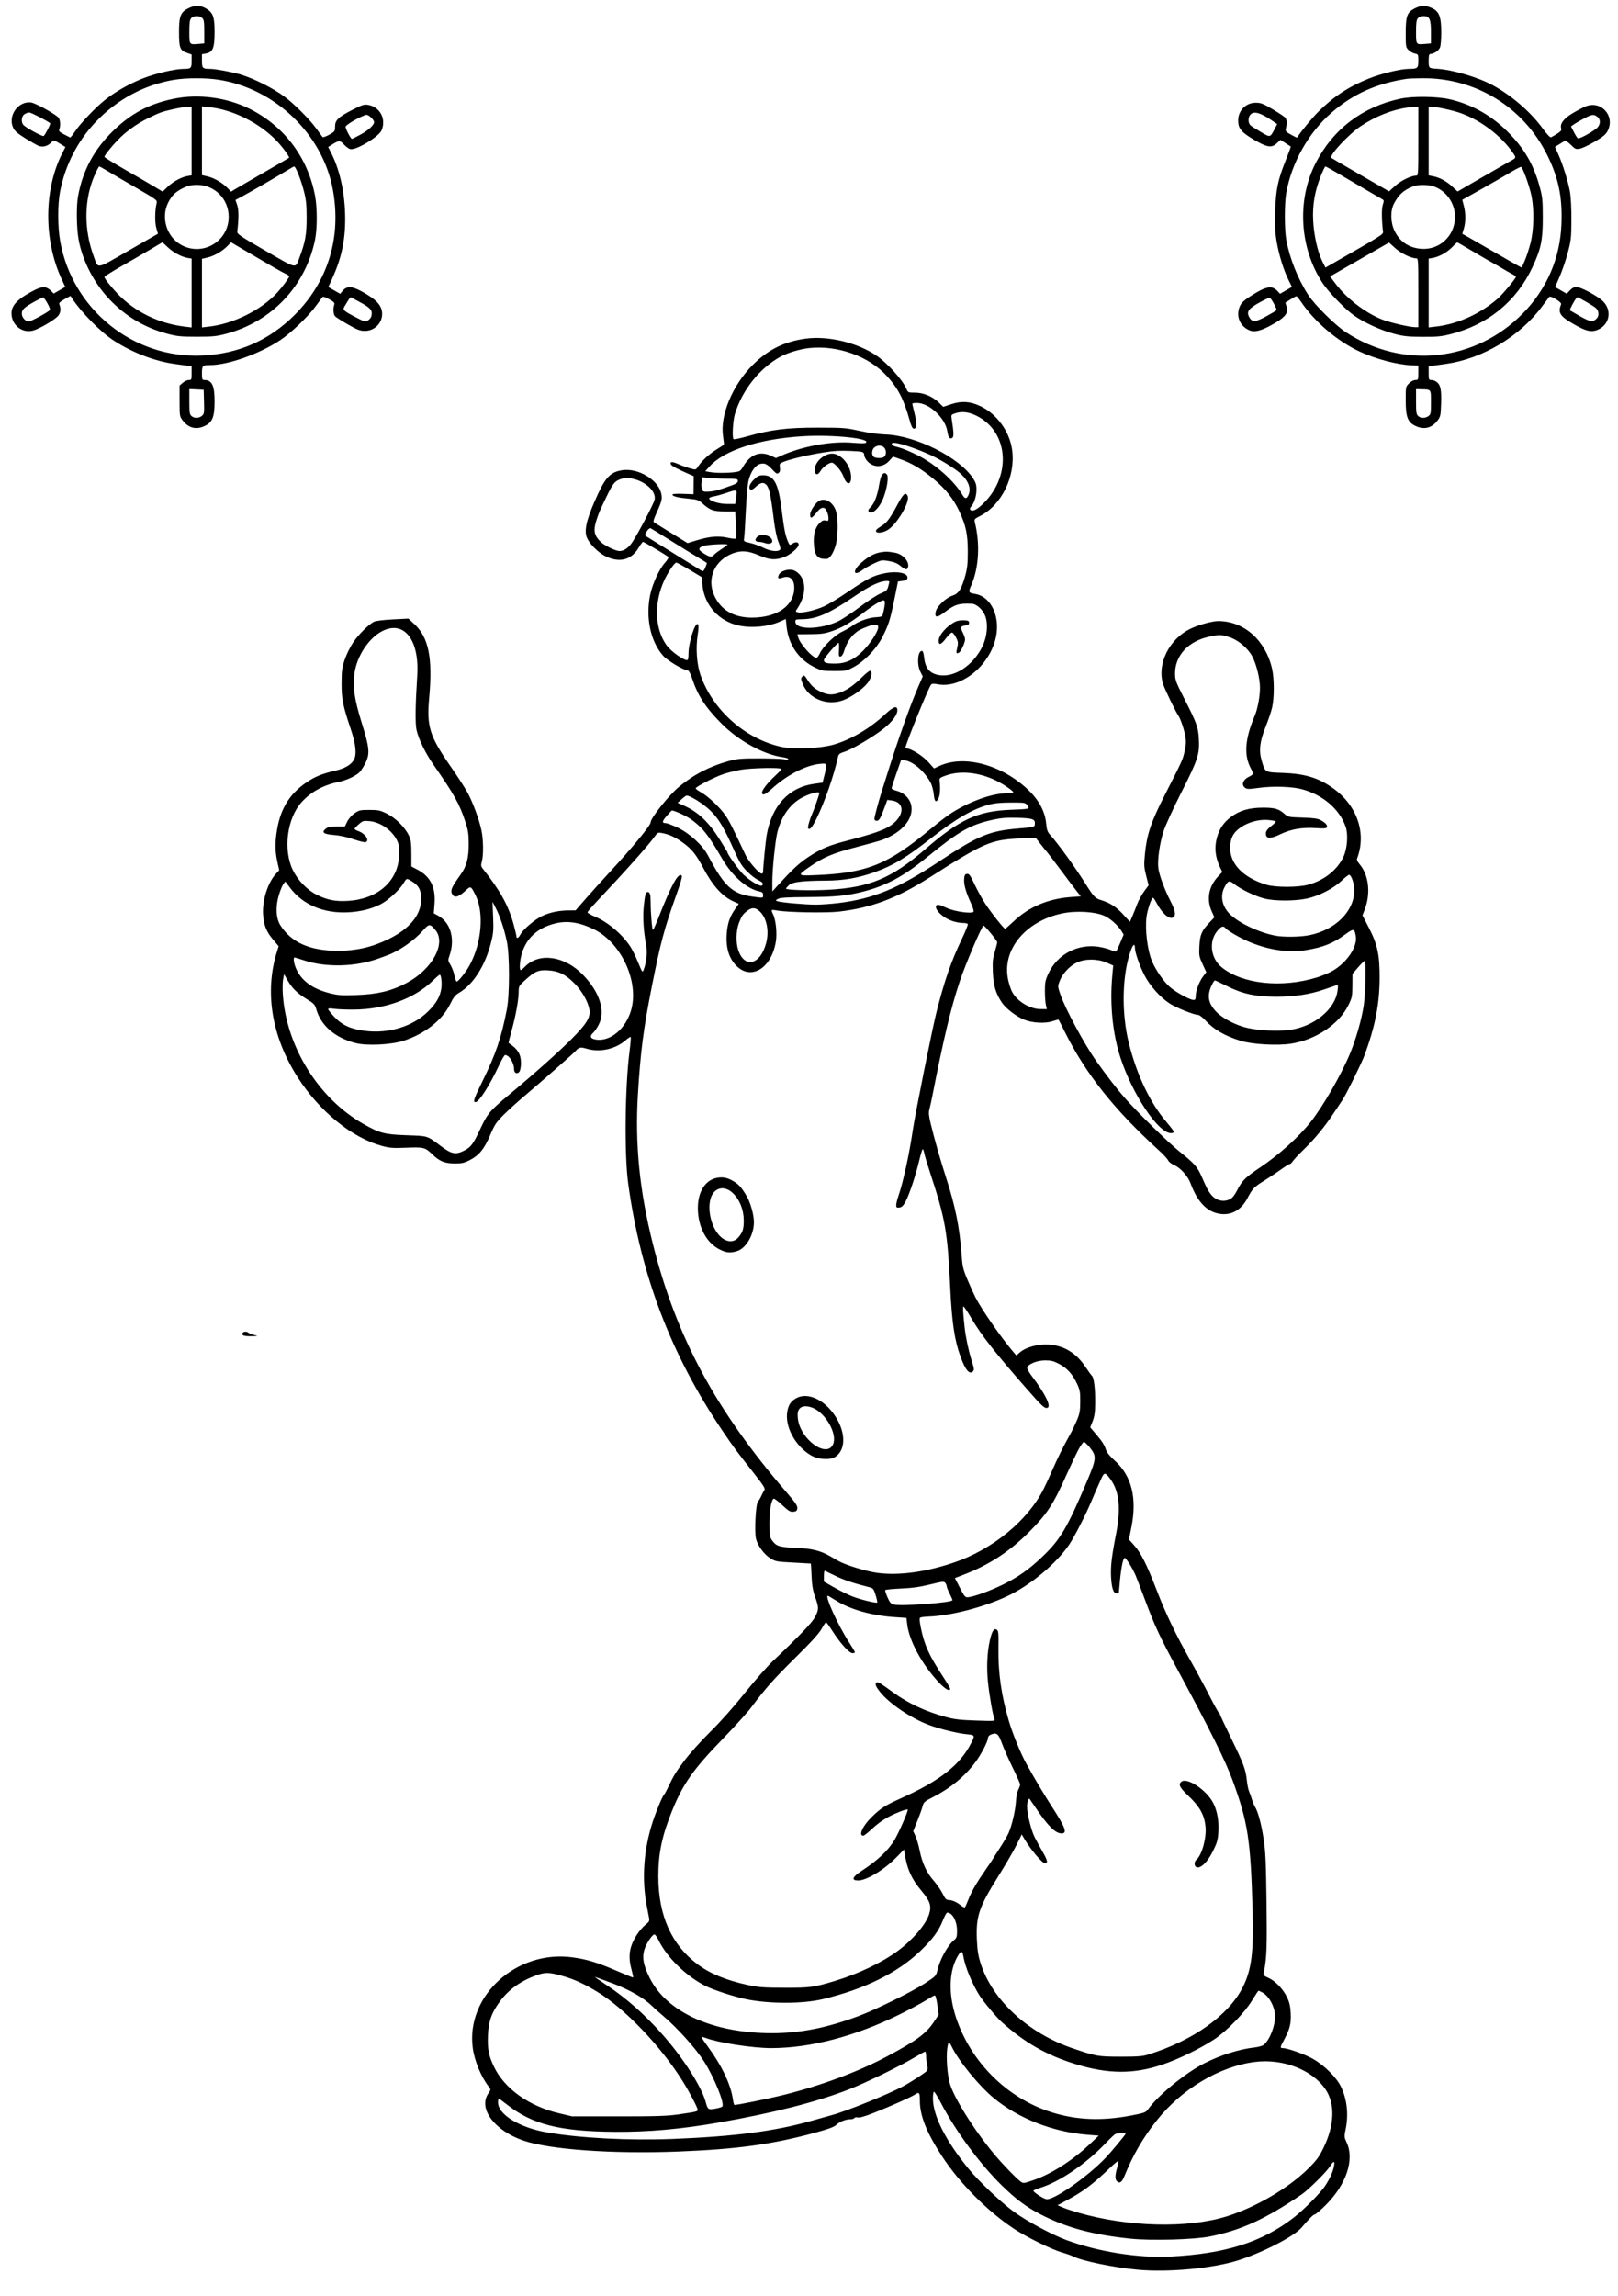 <svg xmlns="http://www.w3.org/2000/svg" width="1410" height="2000" viewBox="0 0 1410 2000" version="1.1">
	<path d="M 164.036 7.250 C 157.316 10.696, 155.997 14.105, 156.015 27.984 C 156.032 41.669, 156.878 43.919, 162.774 45.969 L 167 47.438 167 53.112 C 167 59.447, 166.436 60, 159.969 60 C 152.382 60, 134.905 64.117, 124.159 68.436 C 112.174 73.253, 100.699 79.792, 91.484 87.057 C 83.424 93.411, 70.043 107.460, 65.422 114.419 C 63.363 117.521, 61.413 119.923, 61.089 119.756 C 60.765 119.590, 58.361 118.361, 55.746 117.026 C 51.744 114.981, 51.109 114.274, 51.729 112.549 C 52.870 109.372, 52.499 104.306, 50.991 102.490 C 48.547 99.544, 30.935 89.801, 27.133 89.291 C 15.856 87.778, 6.550 100.928, 11.507 111.372 C 12.825 114.151, 15.389 116.357, 22.197 120.568 C 27.122 123.615, 32.321 126.552, 33.750 127.095 C 37.270 128.433, 41.340 127.388, 44.359 124.369 C 46.729 121.998, 47 121.948, 49.432 123.432 C 50.844 124.294, 53.126 125.686, 54.502 126.524 L 57.004 128.049 54.057 133.888 C 38.220 165.260, 38.006 208.931, 53.523 242.714 L 56.837 249.929 51.823 252.824 L 46.809 255.718 44.491 253.400 C 39.559 248.468, 35.721 249.057, 22.832 256.721 C 14.090 261.919, 10 267.035, 10 272.773 C 10 282.849, 18.811 290.220, 28.274 288.061 C 34.101 286.731, 48.972 277.920, 51.161 274.500 C 52.962 271.684, 53.126 268.495, 51.649 265 C 51.196 263.929, 52.503 262.680, 56.222 260.630 L 61.429 257.761 62.965 260.095 C 71.032 272.362, 87.835 289.346, 99.132 296.654 C 115.320 307.126, 134.906 314.649, 152.109 317.001 C 156.724 317.632, 161.963 318.360, 163.750 318.620 L 167 319.091 167 325.045 C 167 330.694, 166.874 331, 164.556 331 C 163.211 331, 160.849 332.086, 159.306 333.413 L 156.500 335.827 156.500 349.241 C 156.500 362.483, 156.537 362.704, 159.382 366.434 C 164.369 372.972, 171.147 374.559, 178.624 370.940 C 185.155 367.779, 187 363.085, 187 349.635 C 187 335.776, 184.710 331, 178.066 331 C 176.212 331, 176 330.396, 176 325.107 C 176 318.541, 176.531 318, 182.971 318 C 198.784 318, 226.296 308.213, 244.454 296.128 C 253.618 290.030, 268.653 275.596, 275.156 266.655 C 278.018 262.720, 280.687 259.113, 281.088 258.641 C 281.490 258.169, 284.104 259.067, 286.898 260.638 C 291.120 263.011, 291.856 263.832, 291.257 265.497 C 290.163 268.534, 290.492 273.683, 291.888 275.365 C 292.572 276.189, 297.610 279.421, 303.083 282.547 C 311.524 287.369, 313.790 288.231, 318.021 288.231 C 326.266 288.231, 333 281.608, 333 273.500 C 333 266.267, 328.373 261.106, 315.536 254.020 C 306.671 249.126, 302.083 248.970, 298.486 253.439 L 296.472 255.941 291.295 252.984 L 286.118 250.027 289.454 242.763 C 298.096 223.949, 301.440 206.948, 300.718 185.500 C 300.050 165.680, 295.801 147.408, 288.520 133.039 L 285.992 128.051 288.246 126.635 C 295.700 121.950, 296.020 121.937, 300.013 126.134 C 302.321 128.561, 304.586 129.992, 306.095 129.978 C 312.330 129.921, 330.400 118.679, 332.558 113.515 C 336.746 103.492, 331.070 93.022, 320.523 91.310 C 317.375 90.799, 315.341 91.450, 307.470 95.489 C 294.816 101.983, 292 104.659, 291.999 110.194 C 291.998 114.330, 291.797 114.613, 286.908 117.359 C 284.108 118.931, 281.490 119.831, 281.088 119.359 C 280.687 118.887, 278.066 115.350, 275.263 111.500 C 269.575 103.686, 256.380 90.502, 248 84.259 C 237.963 76.781, 221.782 68.622, 209.500 64.845 C 203.181 62.902, 187.591 60, 183.472 60 C 176.503 60, 176 59.529, 176 53.004 L 176 47.223 179.548 46.557 C 185.504 45.440, 186.992 41.729, 186.996 27.984 C 187.001 14.530, 185.652 10.853, 179.396 7.266 C 174.424 4.416, 169.573 4.411, 164.036 7.250 M 1232.962 7.250 C 1226.202 10.659, 1225.003 13.903, 1225.002 28.795 C 1225 40.544, 1225.110 41.201, 1227.474 43.565 C 1228.835 44.926, 1231.310 46.312, 1232.974 46.645 C 1235.922 47.234, 1236 47.399, 1236 53.008 C 1236 59.430, 1235.367 59.959, 1227.657 59.986 C 1220.527 60.012, 1203.633 64.099, 1193.032 68.364 C 1175.347 75.479, 1162.569 83.826, 1149.204 96.997 C 1143.640 102.479, 1133.842 114.360, 1130.360 119.847 C 1130.239 120.038, 1127.850 118.913, 1125.051 117.347 C 1120.273 114.674, 1120.006 114.317, 1120.673 111.500 C 1121.665 107.305, 1121.422 104.213, 1119.960 102.451 C 1119.273 101.624, 1114.388 98.375, 1109.105 95.233 C 1100.751 90.263, 1098.826 89.518, 1094.323 89.509 C 1085.745 89.494, 1078.997 96.272, 1079.004 104.898 C 1079.009 111.973, 1081.546 115.077, 1092.696 121.654 C 1104.328 128.514, 1108.209 129.090, 1112.851 124.642 L 1115.787 121.830 1120.143 124.624 C 1122.539 126.160, 1124.647 127.507, 1124.826 127.618 C 1125.005 127.728, 1123.112 132.922, 1120.618 139.159 C 1113.572 156.781, 1111.863 164.932, 1111.275 183.713 C 1110.882 196.261, 1111.154 202.241, 1112.479 210.165 C 1114.426 221.811, 1118.554 235.198, 1122.896 243.949 L 1125.857 249.917 1120.679 252.915 L 1115.500 255.914 1113.220 253.468 C 1108.438 248.339, 1103.215 249.319, 1089.937 257.839 C 1084.614 261.255, 1081.875 263.745, 1080.687 266.247 C 1076.484 275.105, 1080.557 284.905, 1089.746 288.044 C 1094.212 289.569, 1100.602 287.579, 1111.052 281.408 C 1120.488 275.836, 1122.964 272.203, 1121.055 266.728 C 1120.470 265.049, 1120.106 263.617, 1120.245 263.546 C 1120.385 263.475, 1122.403 262.198, 1124.729 260.708 C 1127.054 259.219, 1129.304 258.012, 1129.729 258.026 C 1130.153 258.040, 1131.966 260.214, 1133.757 262.856 C 1145.684 280.449, 1165.666 297.375, 1185.096 306.342 C 1198.835 312.684, 1217.359 317.593, 1229.750 318.177 L 1236 318.471 1236 324.735 C 1236 330.801, 1235.918 331, 1233.423 331 C 1231.908 331, 1229.641 332.205, 1227.923 333.923 C 1225.024 336.822, 1225 336.941, 1225 348.607 C 1225 363.178, 1226.699 367.708, 1233.376 370.940 C 1240.852 374.559, 1247.631 372.972, 1252.616 366.436 C 1255.331 362.877, 1255.517 362.008, 1255.857 351.300 C 1256.244 339.116, 1255.333 335.047, 1251.640 332.460 C 1250.493 331.657, 1248.530 331, 1247.277 331 C 1245.162 331, 1245 330.575, 1245 325.045 L 1245 319.091 1248.250 318.620 C 1250.037 318.360, 1255.185 317.646, 1259.689 317.032 C 1291.524 312.691, 1324.326 293.205, 1343.636 267.163 C 1346.761 262.948, 1349.655 259.113, 1350.068 258.641 C 1351.304 257.225, 1361.114 263.249, 1360.422 265 C 1357.449 272.526, 1359.334 275.461, 1371.670 282.509 C 1382.091 288.463, 1386.596 289.546, 1391.983 287.390 C 1402.716 283.096, 1405.148 270.359, 1396.776 262.283 C 1392.122 257.792, 1377.601 250, 1373.888 250 C 1371.766 250, 1369.948 250.915, 1368.066 252.929 L 1365.329 255.859 1360.262 252.965 L 1355.195 250.071 1359.215 240.786 C 1361.426 235.678, 1364.604 226.325, 1366.279 220 C 1369.080 209.421, 1369.329 207.138, 1369.392 191.500 C 1369.433 181.380, 1368.918 171.465, 1368.121 167 C 1366.501 157.929, 1361.929 143.258, 1357.977 134.449 L 1355.074 127.978 1358.787 125.669 C 1360.829 124.399, 1363.013 123.057, 1363.641 122.688 C 1364.274 122.315, 1366.606 123.842, 1368.885 126.121 C 1372.674 129.909, 1373.278 130.170, 1376.745 129.522 C 1378.810 129.135, 1384.660 126.371, 1389.745 123.380 C 1397.074 119.068, 1399.405 117.126, 1400.995 114.010 C 1407.627 101.009, 1395.387 87.293, 1381.919 92.633 C 1379.488 93.597, 1374.188 96.387, 1370.140 98.834 C 1362.482 103.463, 1359.212 107.943, 1360.509 112.028 C 1360.962 113.456, 1360.114 114.534, 1356.977 116.515 C 1354.706 117.948, 1352.275 119.341, 1351.576 119.609 C 1350.829 119.896, 1347.792 116.640, 1344.216 111.718 C 1333.953 97.592, 1317.172 83.097, 1300.796 74.213 C 1287.863 67.196, 1265.636 60.673, 1252 59.893 C 1245.099 59.498, 1245 59.399, 1245 52.893 C 1245 48.238, 1245.325 47, 1246.550 47 C 1249.358 47, 1253.590 44.195, 1254.805 41.528 C 1255.499 40.005, 1255.991 34.420, 1255.978 28.203 C 1255.950 14.532, 1254.153 9.879, 1247.784 6.988 C 1242.168 4.439, 1238.404 4.506, 1232.962 7.250 M 166.655 15.829 C 165.346 17.275, 165 19.759, 165 27.712 C 165 39.084, 164.877 38.928, 173.250 38.207 L 178 37.799 178 27.554 C 178 18.900, 177.716 17.053, 176.171 15.655 C 173.744 13.458, 168.717 13.550, 166.655 15.829 M 1235.655 15.829 C 1234.346 17.275, 1234 19.759, 1234 27.712 C 1234 39.084, 1233.877 38.928, 1242.250 38.207 L 1247 37.799 1247 28.122 C 1247 16.685, 1245.783 14, 1240.598 14 C 1238.683 14, 1236.619 14.763, 1235.655 15.829 M 151.437 69.559 C 125.875 73.856, 102.172 86.584, 83.671 105.949 C 67.666 122.702, 56.839 143.722, 52.368 166.725 C 50.188 177.945, 50.203 197.375, 52.402 209.901 C 62.837 269.348, 116.048 312.353, 175.910 309.721 C 207.656 308.325, 234.617 296.502, 256.858 274.223 C 286.082 244.949, 297.779 206.253, 289.968 164.686 C 280.984 116.882, 239.880 77.361, 191 69.530 C 179.556 67.697, 162.441 67.709, 151.437 69.559 M 1226 68.648 C 1199.674 72.602, 1178.970 81.908, 1160.371 98.148 C 1140.237 115.729, 1125.676 141.491, 1120.890 168 C 1119.255 177.059, 1119.268 200.026, 1120.915 209 C 1123.867 225.093, 1131.065 243.090, 1140.112 257 C 1145.751 265.670, 1163.687 283.381, 1172.978 289.454 C 1222.672 321.939, 1285.802 315.129, 1327.255 272.811 C 1348.002 251.632, 1359.501 225.043, 1360.692 195.500 C 1361.642 171.940, 1358.281 155.367, 1348.523 135.500 C 1327.831 93.368, 1285.868 67.561, 1239 68.142 C 1233.225 68.214, 1227.375 68.441, 1226 68.648 M 151.500 86.011 C 130.175 90.376, 114.581 98.589, 98.881 113.724 C 82.104 129.897, 72.086 148.467, 68.009 170.951 C 66.408 179.777, 66.693 199.141, 68.570 209.144 C 72.037 227.623, 82.221 247.096, 95.780 261.171 C 109.902 275.831, 126.366 285.531, 146 290.758 C 154.280 292.963, 157.554 293.288, 171.500 293.288 C 185.446 293.288, 188.720 292.963, 197 290.758 C 236.867 280.144, 266.128 249.283, 274.520 209 C 276.535 199.325, 276.540 180.816, 274.530 170.363 C 268.116 137.001, 247.595 109.803, 217.500 94.776 C 197.692 84.886, 173.009 81.608, 151.500 86.011 M 1220.500 85.944 C 1187.484 92.947, 1161.874 112.319, 1146.662 141.798 C 1129.965 174.157, 1132.348 215.920, 1152.648 246.692 C 1157.793 254.492, 1171.894 269.035, 1179.739 274.634 C 1188.573 280.937, 1203.118 287.616, 1214.723 290.698 C 1223.052 292.910, 1226.721 293.308, 1239.500 293.387 C 1252.214 293.466, 1255.948 293.115, 1264 291.087 C 1296.607 282.873, 1321.566 262.489, 1335.451 232.734 C 1342.911 216.749, 1344.482 209.204, 1344.454 189.500 C 1344.432 174.123, 1344.169 171.545, 1341.694 162.500 C 1336.315 142.835, 1327.943 128.653, 1313.064 114 C 1298.964 100.113, 1281.845 90.646, 1263.233 86.441 C 1252.116 83.929, 1231.149 83.686, 1220.500 85.944 M 151 95.076 C 141.052 97.309, 139.149 98.001, 128.500 103.257 C 118.926 107.983, 109.350 114.932, 102.419 122.184 C 96.640 128.230, 90.999 135.374, 91.002 136.644 C 91.003 137.115, 99.215 142.197, 109.252 147.938 C 119.288 153.679, 130.701 160.298, 134.613 162.647 L 141.727 166.919 146.172 162.659 C 150.931 158.100, 158.305 154.149, 163.688 153.276 L 167 152.738 167 122.869 L 167 93 163.250 93.084 C 161.188 93.131, 155.675 94.027, 151 95.076 M 176 122.625 L 176 152.527 181.137 153.747 C 186.843 155.102, 194.032 159.336, 198.440 163.938 L 201.333 166.957 204.417 165.056 C 206.112 164.011, 217.387 157.471, 229.471 150.523 C 241.556 143.575, 251.644 137.690, 251.890 137.444 C 252.582 136.751, 246.210 128.037, 241.099 122.685 C 226.262 107.151, 202.910 95.481, 182.476 93.387 L 176 92.724 176 122.625 M 1226.500 93.717 C 1213.047 95.589, 1198.655 101.330, 1185.708 109.989 C 1175.187 117.026, 1158.097 135.430, 1160.164 137.497 C 1160.439 137.773, 1171.878 144.457, 1185.582 152.352 L 1210.500 166.706 1215.753 161.923 C 1220.781 157.346, 1229.687 153, 1234.038 153 C 1235.944 153, 1236 152.142, 1236 123 L 1236 93 1232.750 93.150 C 1230.963 93.232, 1228.150 93.487, 1226.500 93.717 M 1245 122.889 L 1245 152.777 1248.679 153.468 C 1254.437 154.548, 1260.503 157.796, 1265.563 162.508 L 1270.210 166.835 1291.360 154.570 C 1302.993 147.824, 1313.858 141.577, 1315.505 140.689 C 1321.562 137.421, 1321.503 137.590, 1318.237 132.863 C 1308.135 118.242, 1290.545 104.897, 1273.062 98.590 C 1266.200 96.115, 1251.895 93, 1247.390 93 L 1245 93 1245 122.889 M 21.223 99.557 C 18.462 101.490, 18.192 106.991, 20.750 109.205 C 24.207 112.199, 37.046 119.090, 38.031 118.481 C 39.274 117.713, 44.289 107.955, 43.729 107.395 C 42.002 105.669, 27.120 98, 25.497 98 C 24.368 98, 22.445 98.701, 21.223 99.557 M 1089.655 99.829 C 1087.488 102.223, 1087.539 107.291, 1089.750 109.204 C 1090.713 110.036, 1094.819 112.666, 1098.876 115.047 C 1107.167 119.915, 1106.822 120.007, 1111.075 111.796 L 1112.994 108.092 1108.747 105.183 C 1098.429 98.115, 1092.668 96.499, 1089.655 99.829 M 309.500 104.389 C 305.100 106.788, 301.358 109.465, 301.184 110.336 C 300.886 111.835, 305.621 121, 306.694 121 C 306.971 121, 310.191 119.391, 313.849 117.425 C 320.852 113.660, 326 109.006, 326 106.439 C 326 104.327, 321.482 99.997, 319.295 100.013 C 318.308 100.020, 313.900 101.989, 309.500 104.389 M 1380.500 103.142 C 1377.200 104.867, 1373.268 107.143, 1371.763 108.198 L 1369.026 110.118 1371.494 114.988 C 1372.851 117.667, 1374.426 120.145, 1374.993 120.496 C 1376.069 121.160, 1385.143 116.440, 1390.750 112.299 C 1394.821 109.292, 1395.324 104.040, 1391.777 101.557 C 1388.673 99.382, 1387.328 99.571, 1380.500 103.142 M 82.983 151.376 C 73.134 173.099, 72.749 199.546, 81.927 224.075 C 85.781 234.377, 83.313 234.849, 112.082 218.308 L 137.664 203.599 136.227 198.700 C 134.819 193.895, 134.961 182.938, 136.510 176.893 C 137.150 174.397, 136.424 173.850, 119.339 163.982 C 109.528 158.315, 98.269 151.726, 94.320 149.339 C 90.371 146.953, 86.855 145, 86.507 145 C 86.159 145, 84.574 147.869, 82.983 151.376 M 249 149.161 C 241.824 153.626, 217.154 167.836, 209.843 171.716 L 205.185 174.188 206.714 178.674 C 208.120 182.800, 208.140 190.387, 206.775 201.800 C 206.532 203.832, 209.407 205.778, 231.500 218.528 C 259.605 234.750, 257.234 234.306, 261.092 224.060 C 266.044 210.907, 267.252 204.093, 267.219 189.500 C 267.193 177.877, 266.766 173.887, 264.704 166 C 262.086 155.988, 257.663 144.960, 256.305 145.059 C 255.862 145.091, 252.575 146.937, 249 149.161 M 1151.016 153.250 C 1145.725 166.614, 1143.687 178.452, 1144.347 192 C 1144.979 204.998, 1148.298 219.707, 1152.443 227.888 L 1155.084 233.099 1160.292 230.118 C 1205.068 204.487, 1205.507 204.211, 1205.219 201.825 C 1203.989 191.640, 1203.909 181.807, 1205.029 178.412 C 1206.081 175.223, 1206.059 174.448, 1204.896 173.756 C 1204.128 173.300, 1198.775 170.182, 1193 166.827 C 1187.225 163.472, 1176.489 157.188, 1169.141 152.863 C 1161.794 148.539, 1155.445 145, 1155.033 145 C 1154.620 145, 1152.813 148.713, 1151.016 153.250 M 1315.500 150.587 C 1310.550 153.572, 1299.257 160.075, 1290.404 165.037 L 1274.308 174.059 1275.654 179.247 C 1277.371 185.867, 1277.369 193.455, 1275.649 199.172 L 1274.298 203.661 1279.399 206.500 C 1282.204 208.061, 1292.461 213.962, 1302.190 219.613 C 1311.920 225.263, 1321.273 230.607, 1322.976 231.487 L 1326.071 233.088 1328.646 227.294 C 1330.062 224.107, 1332.336 217.225, 1333.699 212 C 1336.663 200.638, 1337.082 183.058, 1334.678 170.969 C 1332.973 162.397, 1327.003 145.765, 1325.500 145.402 C 1324.950 145.269, 1320.450 147.603, 1315.500 150.587 M 160.500 163.355 C 153.394 166.673, 149.822 170.021, 146.606 176.377 C 139.973 189.487, 145.215 206.445, 158.061 213.437 C 176.737 223.601, 199.294 210.197, 199.294 188.936 C 199.294 173.266, 187.101 161.020, 171.500 161.020 C 167.307 161.020, 163.994 161.723, 160.500 163.355 M 1231.500 162.328 C 1223.184 165.589, 1218.889 169.453, 1214.763 177.384 C 1211.471 183.711, 1211.717 193.857, 1215.341 201.265 C 1219.898 210.578, 1227.858 215.911, 1238.423 216.728 C 1254.592 217.980, 1267.966 205.364, 1267.990 188.837 C 1268.008 176.554, 1259.626 165.212, 1248.182 162.034 C 1243.383 160.701, 1235.286 160.844, 1231.500 162.328 M 131 217.312 C 125.225 220.751, 113.862 227.332, 105.750 231.937 C 97.638 236.542, 91 240.737, 91 241.261 C 91 242.617, 96.480 249.603, 102.419 255.816 C 117.588 271.688, 138.363 281.834, 161.250 284.548 L 167 285.230 167 255.246 L 167 225.262 163.688 224.724 C 158.290 223.848, 150.927 219.896, 146.130 215.300 C 143.662 212.935, 141.610 211.013, 141.571 211.030 C 141.532 211.046, 136.775 213.873, 131 217.312 M 198.440 214.062 C 194.032 218.664, 186.843 222.898, 181.137 224.253 L 176 225.473 176 255.335 L 176 285.196 182.250 284.482 C 203.546 282.047, 227.756 269.971, 241.599 254.879 C 245.819 250.278, 252 241.916, 252 240.808 C 252 240.310, 250.762 239.361, 249.250 238.698 C 247.738 238.035, 243.125 235.521, 239 233.112 C 234.875 230.703, 226.100 225.586, 219.500 221.740 C 212.900 217.894, 206.112 213.914, 204.417 212.895 L 201.333 211.043 198.440 214.062 M 1184.788 226.050 L 1159.077 240.803 1163.883 247.151 C 1173.546 259.913, 1188.910 271.846, 1203.525 277.941 C 1210.355 280.789, 1228.180 285, 1233.407 285 L 1236 285 1236 255 C 1236 225.858, 1235.944 225, 1234.038 225 C 1229.689 225, 1220.781 220.653, 1215.753 216.078 L 1210.500 211.297 1184.788 226.050 M 1265.284 215.472 C 1260.813 220.007, 1253.789 223.835, 1248.312 224.724 L 1245 225.262 1245 255.229 L 1245 285.196 1251.250 284.482 C 1270.168 282.319, 1289.446 273.654, 1304.906 260.365 C 1309.248 256.632, 1321 242.579, 1321 241.120 C 1321 240.708, 1319.537 239.623, 1317.750 238.708 C 1315.963 237.794, 1312.250 235.683, 1309.500 234.016 C 1306.750 232.349, 1302.701 230.023, 1300.503 228.846 C 1298.305 227.670, 1290.570 223.173, 1283.315 218.854 C 1276.060 214.534, 1269.984 211.044, 1269.812 211.098 C 1269.640 211.152, 1267.603 213.121, 1265.284 215.472 M 29.794 262.882 C 21.043 267.748, 19 269.692, 19 273.155 C 19 276.476, 22.113 280, 25.047 280 C 27.078 280, 42.494 271.628, 43.520 269.967 C 44.225 268.827, 38.792 259.011, 37.500 259.091 C 36.950 259.125, 33.482 260.831, 29.794 262.882 M 303.523 261.500 C 302.685 262.875, 301.295 265.155, 300.433 266.567 C 298.396 269.903, 298.955 270.495, 309.299 275.969 C 316.829 279.953, 318.027 280.309, 320.345 279.253 C 321.775 278.601, 323.231 276.928, 323.581 275.534 C 324.849 270.482, 323.438 268.621, 314.613 263.707 C 309.964 261.118, 305.909 259, 305.603 259 C 305.297 259, 304.361 260.125, 303.523 261.500 M 1097.560 263.494 C 1088.161 268.682, 1086.148 271.452, 1088.489 275.980 C 1091.023 280.880, 1093.824 280.803, 1103.425 275.569 C 1108.097 273.023, 1112.130 270.599, 1112.387 270.183 C 1112.988 269.210, 1107.819 259.720, 1106.500 259.374 C 1105.950 259.230, 1101.927 261.084, 1097.560 263.494 M 1373.275 260.250 C 1371.462 262.585, 1367.642 269.976, 1368.072 270.316 C 1368.307 270.503, 1372.257 272.795, 1376.848 275.411 C 1385.530 280.357, 1388.139 280.718, 1391.430 277.427 C 1393.712 275.145, 1393.379 270.688, 1390.750 268.332 C 1388.704 266.498, 1375.816 259, 1374.710 259 C 1374.454 259, 1373.808 259.563, 1373.275 260.250 M 702.500 294.930 C 683.687 297.398, 669.416 304.447, 655.932 317.932 C 638.340 335.523, 627.403 361.714, 630.079 379.835 C 630.675 383.870, 631.014 387.296, 630.831 387.449 C 630.649 387.602, 627.511 389.599, 623.857 391.886 C 617.505 395.862, 611.305 401.717, 607.925 406.929 C 606.388 409.299, 606.231 409.325, 601.425 407.995 C 598.716 407.246, 594.107 405.583, 591.182 404.299 C 585.716 401.900, 583.667 401.969, 584.646 404.520 C 585.145 405.820, 590.670 408.759, 601 413.219 L 604.500 414.730 604.437 422.615 L 604.374 430.500 595.187 430.165 C 589.404 429.954, 586 430.207, 586 430.848 C 586 432.371, 590.910 433.542, 601.490 434.541 C 607.538 435.112, 608.979 435.652, 612.180 438.544 C 618.685 444.420, 621.558 445.445, 631.608 445.474 L 640.716 445.500 641.373 456.935 C 641.734 463.224, 641.686 468.694, 641.265 469.090 C 640.844 469.487, 637.575 469.165, 634 468.375 C 626.023 466.613, 618.384 467.250, 607.335 470.596 L 599.170 473.069 585.335 464.536 C 577.726 459.843, 570.883 455.617, 570.129 455.144 C 569.022 454.451, 569.441 452.768, 572.309 446.393 C 576.935 436.109, 577.371 434.090, 576.033 429.121 C 572.928 417.593, 556.098 407.716, 542.659 409.536 C 532.690 410.886, 528.076 415.288, 521.249 429.964 C 512.041 449.758, 509.151 460.134, 510.967 466.878 C 512.473 472.470, 520.475 480.916, 527.663 484.502 C 539.725 490.519, 550.222 487.842, 556.500 477.149 C 558.150 474.339, 559.903 472.031, 560.396 472.020 C 561.249 472.001, 580.508 483.465, 582.406 485.121 C 582.915 485.565, 581.649 487.753, 579.518 490.111 C 574.519 495.645, 568.552 508.605, 566.581 518.208 C 562.489 538.152, 566.914 558.848, 577.915 571.215 C 581.840 575.628, 595.997 584, 599.534 584 C 600.256 584, 601.827 587.008, 603.059 590.750 C 607.974 605.680, 614.584 615.922, 628.287 629.844 C 643.448 645.246, 665.399 657.311, 682.532 659.659 C 684.989 659.996, 687 660.681, 687 661.181 C 687 661.692, 685.357 661.778, 683.250 661.377 C 681.188 660.985, 671.400 660.649, 661.500 660.631 C 645.762 660.603, 642.451 660.887, 635.150 662.892 C 618.529 667.457, 604.470 674.739, 591.622 685.438 C 582.853 692.741, 567 712.595, 567 716.276 C 567 719.024, 551.433 737.917, 530.539 760.528 C 523.918 767.693, 514.692 777.931, 510.037 783.278 L 501.574 793 496.037 793.006 C 487.405 793.015, 479.280 794.680, 472.613 797.806 C 465.960 800.926, 455.777 809.597, 453.425 814.146 C 451.823 817.243, 450 817.935, 450 815.446 C 450 814.591, 448.852 809.754, 447.449 804.696 C 442.979 788.582, 435.694 775.465, 420.901 756.895 C 419.085 754.616, 418.961 753.803, 419.907 750.395 C 421.434 744.898, 421.259 731.363, 419.558 723.275 C 417.623 714.075, 412.103 699.078, 407.496 690.500 C 405.429 686.650, 399.038 676.750, 393.295 668.500 C 374.248 641.139, 371.714 633.133, 374.029 607.606 C 377.157 573.122, 373.539 555.214, 361.115 543.672 L 355.918 538.843 342.209 539.550 C 334.149 539.966, 327.417 540.807, 325.871 541.592 C 321.179 543.974, 312.159 552.992, 307.580 559.880 C 305.121 563.579, 301.899 570.182, 300.421 574.553 C 298.095 581.431, 297.724 584.182, 297.666 595 C 297.593 608.644, 298.782 614.609, 305.641 635 C 310.223 648.625, 311.056 657.555, 308.178 662.212 C 305.552 666.461, 300.301 669.426, 291.994 671.351 C 282.348 673.586, 276.383 675.791, 270.640 679.247 C 253.699 689.439, 244.676 702.939, 241.397 723 C 239.570 734.175, 239.639 741.298, 241.660 750.499 L 243.321 758.056 240.755 760.778 C 233.473 768.505, 228.501 783.939, 229.257 796.469 C 229.831 805.990, 232.136 811.653, 238.444 819.044 L 242.845 824.198 241.383 828.849 C 230.292 864.147, 236.810 903.371, 259.650 938.776 C 278.634 968.204, 306.646 990.960, 332.709 998.126 C 339.516 999.998, 342.225 1000.200, 354.161 999.732 C 369.366 999.135, 370.447 999.411, 376.759 1005.499 C 383.007 1011.527, 387.482 1013.374, 396 1013.441 C 402.402 1013.491, 404.358 1013.065, 409.356 1010.533 C 417.446 1006.434, 422.073 1000.763, 427.191 988.676 C 431.007 979.665, 432.359 977.639, 439 970.981 C 443.125 966.845, 452.125 958.745, 458.999 952.981 C 470.746 943.130, 499.304 918.013, 501.500 915.599 C 504.739 912.039, 505.677 911.850, 511.591 913.569 C 522.882 916.852, 536.447 913.815, 545.329 906.016 C 547.385 904.211, 549.313 902.980, 549.614 903.280 C 549.914 903.581, 549.470 909.153, 548.626 915.663 C 544.613 946.615, 544.008 1005.992, 547.450 1031 C 558.479 1111.123, 584.747 1180.025, 629.447 1246.076 C 639.273 1260.597, 641.485 1263.582, 657.384 1283.790 C 665.465 1294.062, 667.063 1296.640, 666.148 1297.926 C 665.533 1298.792, 664.331 1301.059, 663.477 1302.963 C 662.623 1304.868, 661.282 1307.136, 660.498 1308.002 C 658.526 1310.181, 657.311 1334.884, 658.892 1340.663 C 660.557 1346.751, 666.013 1354.085, 671.336 1357.391 C 675.730 1360.120, 676.845 1360.327, 691.245 1361.076 C 699.635 1361.513, 706.563 1361.900, 706.639 1361.935 C 706.716 1361.971, 706.985 1366.838, 707.237 1372.750 C 707.587 1380.963, 708.319 1385.270, 710.341 1391 C 713.632 1400.331, 713.635 1401.808, 710.370 1408.283 C 707.825 1413.332, 697.419 1424.229, 673.399 1447 C 668.467 1451.675, 657.404 1464.275, 648.815 1475 C 639.234 1486.963, 627.700 1499.911, 618.976 1508.500 C 611.077 1516.277, 601.081 1527.390, 596.489 1533.500 C 588.739 1543.813, 587.055 1546.591, 581.637 1558 C 580.462 1560.475, 579.190 1562.735, 578.811 1563.022 C 577.573 1563.958, 572.208 1576.670, 569.083 1586.072 C 560.981 1610.446, 559.063 1636.249, 563.588 1660 C 564.479 1664.675, 565.429 1669.682, 565.699 1671.126 C 566.097 1673.250, 565.509 1674.273, 562.633 1676.467 C 560.676 1677.959, 557.468 1681.602, 555.503 1684.561 C 548.582 1694.989, 547.122 1703.270, 550.160 1714.868 C 551.222 1718.924, 551.958 1722.373, 551.796 1722.532 C 551.633 1722.691, 544.975 1719.994, 537 1716.538 C 520.830 1709.532, 511.570 1706.715, 499 1704.981 C 450.178 1698.246, 405.780 1738.569, 412 1783.997 C 413.561 1795.399, 419.305 1809.216, 426.048 1817.789 C 427.826 1820.049, 427.812 1820.188, 425.435 1823.691 C 416.581 1836.738, 431.069 1855.997, 456.190 1864.574 C 479.287 1872.461, 534.276 1876.335, 591.321 1874.095 C 642.319 1872.093, 672.758 1867.899, 710.291 1857.705 C 721.966 1854.534, 726.788 1852.755, 728.791 1850.881 C 731.847 1848.020, 736.937 1846, 741.090 1846 C 742.626 1846, 744.183 1845.514, 744.550 1844.919 C 744.918 1844.324, 746.278 1844.104, 747.572 1844.429 C 749.127 1844.819, 754.099 1843.361, 762.213 1840.136 C 776.782 1834.346, 794.619 1826.380, 797.437 1824.406 C 801.009 1821.904, 801.613 1822.678, 801.606 1829.750 C 801.595 1842.904, 807.411 1857.507, 820.890 1878.167 C 836.176 1901.594, 860.413 1926.039, 883.500 1941.314 C 894.693 1948.719, 916.151 1959.304, 925.476 1962.019 C 929.339 1963.143, 933.722 1964.694, 935.216 1965.466 C 942.928 1969.447, 970.566 1975.134, 991.594 1977.067 C 1017.973 1979.490, 1056.376 1975.957, 1078.420 1969.078 C 1099.776 1962.414, 1127.478 1948.197, 1134.106 1940.500 C 1141.098 1932.382, 1144.482 1929, 1145.616 1929 C 1146.372 1929, 1150.726 1925.287, 1155.292 1920.750 C 1173.130 1903.023, 1180.496 1881.197, 1173.622 1866.434 C 1171.371 1861.600, 1171.325 1861.075, 1172.611 1854.934 C 1175.305 1842.072, 1173.942 1828.974, 1168.768 1818 C 1164.827 1809.641, 1154.206 1799.057, 1143.945 1793.263 C 1136.946 1789.312, 1121.968 1784, 1117.824 1784 C 1115.387 1784, 1115.499 1783.282, 1118.933 1776.928 C 1123.995 1767.559, 1125.276 1762.440, 1124.786 1753.531 C 1124.454 1747.494, 1123.667 1744.081, 1121.615 1739.783 C 1118.203 1732.635, 1111.342 1725.481, 1105.363 1722.837 C 1101.027 1720.918, 1100.821 1720.648, 1101.434 1717.656 C 1103.853 1705.845, 1104.220 1695.964, 1103.702 1656.535 C 1103.233 1620.879, 1102.836 1612.488, 1101.082 1601.239 C 1099.057 1588.254, 1096.242 1577.921, 1093.565 1573.644 C 1092.827 1572.465, 1091.684 1569.700, 1091.025 1567.500 C 1090.366 1565.300, 1089.245 1562.150, 1088.532 1560.500 C 1087.820 1558.850, 1086.940 1554.575, 1086.577 1551 C 1085.601 1541.404, 1083.808 1536.578, 1072.898 1514.186 C 1067.454 1503.014, 1063 1493.489, 1063 1493.020 C 1063 1492.550, 1062.614 1492.017, 1062.143 1491.833 C 1061.672 1491.650, 1058.084 1485.200, 1054.171 1477.500 C 1050.258 1469.800, 1042.977 1456.300, 1037.991 1447.500 C 1024.809 1424.234, 1016.020 1405.956, 1007.937 1385 C 999.359 1362.761, 994.235 1352.590, 988.268 1345.953 L 983.798 1340.982 985.899 1330.543 C 991.057 1304.916, 986.198 1285.451, 971.325 1272.158 C 967.369 1268.623, 964.564 1265.187, 963.846 1263 C 962.342 1258.419, 960.587 1255.675, 954.830 1248.906 L 950.073 1243.313 952.183 1237.906 C 953.815 1233.723, 954.315 1230.124, 954.396 1222 C 954.513 1210.154, 953.318 1199.991, 951.631 1198.500 C 951.009 1197.950, 948.391 1194.350, 945.812 1190.500 C 937.731 1178.432, 927.054 1171.990, 913.836 1171.207 C 904.559 1170.657, 894.345 1173.373, 889.071 1177.790 L 885.642 1180.662 883.022 1177.581 C 872.286 1164.956, 855.294 1140.461, 849.973 1129.937 C 848.426 1126.878, 845.279 1119.903, 842.979 1114.437 C 839.220 1105.504, 838.710 1103.292, 837.928 1092.542 C 836.213 1068.962, 832.541 1050.750, 824.512 1026 C 819.591 1010.829, 814.176 991.834, 811.036 978.728 C 809.380 971.814, 809.147 969.167, 809.937 966.228 C 810.489 964.178, 811.603 959.125, 812.414 955 C 822.471 903.827, 828.502 878.600, 836.377 854.761 C 841.157 840.293, 855.910 805.792, 857.131 806.229 C 858.699 806.789, 869 819.410, 869 820.770 C 869 821.551, 868.051 825.314, 866.891 829.134 C 865.137 834.908, 864.856 837.883, 865.224 846.789 C 865.709 858.518, 867.656 865.118, 873.016 873.211 C 876.462 878.413, 885.808 885.567, 892.720 888.293 C 899.801 891.086, 910.677 891.663, 917.038 889.582 C 919.888 888.650, 922.344 888.025, 922.495 888.194 C 922.647 888.362, 925.132 893.225, 928.018 899 C 946.275 935.531, 970.890 966.506, 1009.868 1002 C 1013.794 1005.575, 1017.448 1009.526, 1017.989 1010.780 C 1018.531 1012.034, 1020.920 1013.894, 1023.300 1014.914 C 1028.679 1017.220, 1035.142 1024.425, 1037.484 1030.726 C 1042.932 1045.384, 1050.170 1053.831, 1059.641 1056.584 C 1070.992 1059.884, 1081.016 1055.219, 1087 1043.851 C 1091.515 1035.273, 1092.759 1033.975, 1101.891 1028.316 C 1106.076 1025.722, 1112.488 1021.440, 1116.140 1018.800 C 1119.792 1016.160, 1123.269 1014, 1123.867 1014 C 1124.465 1014, 1125.698 1012.865, 1126.607 1011.478 C 1127.516 1010.090, 1131.623 1005.703, 1135.734 1001.728 C 1145.463 992.321, 1154.178 981.792, 1161.993 970 C 1165.457 964.775, 1169.088 959.331, 1170.063 957.902 C 1172.939 953.686, 1186.728 925.702, 1189.059 919.351 C 1198.459 893.735, 1202.175 874.788, 1202.267 852 C 1202.349 831.791, 1200.445 822.798, 1193.033 808.394 L 1187.318 797.287 1189.088 792.782 C 1194.750 778.369, 1192.936 762.123, 1184.591 752.500 C 1183.131 750.817, 1182.242 748.842, 1182.566 748 C 1191.063 725.901, 1182.792 701.656, 1161.595 686.530 C 1148.968 677.520, 1137.145 673.938, 1117.791 673.257 C 1102.082 672.705, 1102.494 672.947, 1099.447 662.465 C 1096.914 653.751, 1097.866 645.709, 1102.922 633.115 C 1105.215 627.404, 1107.764 619.828, 1108.587 616.280 C 1110.547 607.828, 1110.506 590.995, 1108.504 582.363 C 1102.753 557.565, 1084.002 541, 1061.681 541 C 1056.268 541, 1044.233 544.334, 1037.180 547.788 C 1018.886 556.746, 1008.274 578.129, 1013.469 595.568 C 1014.704 599.714, 1024.625 620.266, 1026.953 623.500 C 1028.721 625.956, 1032.111 636.021, 1032.988 641.415 C 1033.733 646.004, 1033.589 648.918, 1032.341 654.415 C 1030.623 661.987, 1030.673 661.877, 1014.807 693 C 1002.987 716.187, 999.392 726.924, 997.744 743.956 C 996.826 753.450, 996.934 755.329, 998.834 762.830 L 1000.944 771.160 997.115 776.330 C 995.010 779.173, 992.268 784.200, 991.023 787.500 C 989.778 790.800, 987.842 795.625, 986.722 798.222 L 984.684 802.945 978.705 796.420 C 972.685 789.850, 967.164 786.321, 959.159 783.927 C 954.539 782.545, 952.823 780.735, 946.332 770.395 C 936.749 755.129, 922.442 735.320, 915.196 727.284 C 912.810 724.638, 912.184 722.864, 911.668 717.284 C 910.740 707.244, 905.562 697.320, 896.790 688.770 C 873.782 666.344, 840.533 657.142, 818.732 667.166 L 813.964 669.359 808.963 663.748 C 804.305 658.522, 793.967 652, 790.340 652 C 789.603 652, 789 651.751, 789 651.448 C 789 648.532, 809.301 598.568, 811.399 596.321 C 812.176 595.488, 813.825 595.399, 817 596.016 C 839.755 600.440, 866.900 575.747, 868.740 548.950 C 869.847 532.832, 861.788 519.337, 849.888 517.382 C 843.916 516.401, 843.696 515.937, 846.353 509.927 C 853.050 494.782, 854.243 473.755, 849.483 454.789 C 848.873 452.357, 849.266 451.899, 854.040 449.480 C 872.947 439.899, 885.164 414.776, 882.023 391.934 C 879.803 375.788, 868.686 360.492, 854.268 353.745 C 845.397 349.593, 838.055 349.101, 829.047 352.054 L 821.968 354.375 818.234 350.746 C 812.653 345.323, 804.770 342.022, 797.371 342.010 C 791.453 342, 791.198 341.892, 789.948 338.875 C 786.668 330.956, 773.029 315.889, 763.255 309.388 C 746.698 298.376, 721.655 292.416, 702.500 294.930 M 705.061 303.210 C 696.997 304.099, 686.370 307.288, 680.215 310.666 C 661.927 320.701, 646.680 339.899, 640.401 360.798 C 638.681 366.524, 637.879 381.198, 639.214 382.542 C 639.606 382.937, 644.781 381.891, 650.714 380.217 C 671.977 374.217, 685.769 372.498, 712.500 372.516 C 735.076 372.532, 737.242 372.698, 749 375.322 C 756.686 377.037, 765.351 378.238, 771.500 378.441 C 798.055 379.316, 836.415 398.584, 848.157 416.946 C 850.347 420.371, 850.990 422.552, 850.956 426.446 C 850.906 432.168, 849.039 438.194, 846.419 441.090 C 845.155 442.487, 844.955 443.355, 845.723 444.123 C 847.293 445.693, 850.669 444.293, 855.213 440.189 C 881.777 416.189, 879.678 376.461, 851.090 362.198 C 844.161 358.741, 837.964 358.071, 832.036 360.137 C 828.896 361.232, 828.798 361.429, 829.415 365.387 C 831.300 377.468, 831.326 380.938, 829.536 381.625 C 827.404 382.443, 826.411 380.973, 825.579 375.770 C 823.695 363.984, 809.779 351, 799.033 351 C 796.815 351, 795 351.273, 795 351.606 C 795 351.939, 795.647 354.751, 796.438 357.856 C 798.869 367.398, 799.209 371.581, 797.659 372.868 C 795.712 374.484, 794.561 372.835, 792.517 365.500 C 787.560 347.713, 782.513 338.030, 772.574 327.236 C 756.883 310.193, 729.643 300.499, 705.061 303.210 M 165 349.797 C 165 359.080, 165.270 360.935, 166.829 362.345 C 169.206 364.496, 173.220 364.454, 175.931 362.250 C 177.924 360.629, 178.061 359.725, 177.791 350 L 177.500 339.500 171.250 339.202 L 165 338.905 165 349.797 M 1234 349.837 C 1234 359.081, 1234.271 360.935, 1235.829 362.345 C 1238.127 364.425, 1241.889 364.466, 1244.777 362.443 C 1246.831 361.005, 1247 360.099, 1247 350.511 C 1247 338.848, 1247.308 339.274, 1238.750 339.087 L 1234 338.984 1234 349.837 M 699.500 380.006 C 661.533 382.335, 631.095 392.191, 618.369 406.277 L 614.573 410.478 618.537 411.181 C 623.624 412.084, 633.044 412.158, 639.792 411.347 C 644.684 410.760, 645.269 410.398, 647.509 406.575 C 653.818 395.810, 662.060 392.576, 671.858 397.021 L 676.215 398.998 680.858 396.925 C 699.683 388.519, 725.008 384.016, 743.775 385.736 C 748.877 386.204, 753.598 386.249, 754.267 385.835 C 760.394 382.048, 725.960 378.383, 699.500 380.006 M 777.381 386.192 C 776.491 387.633, 777.904 388.466, 783.500 389.800 C 786.250 390.456, 793.460 393.463, 799.521 396.482 C 814.917 404.149, 831.387 418.690, 838.702 431.072 C 840.828 434.672, 842.322 434.782, 843.839 431.453 C 846.542 425.521, 844.105 418.828, 836.886 412.364 C 831.604 407.635, 818.404 399.623, 809.224 395.575 C 793.597 388.683, 778.577 384.258, 777.381 386.192 M 762.223 389.557 C 759.774 391.272, 759.211 395.811, 761.200 397.800 C 761.860 398.460, 764.020 399, 766 399 C 770.278 399, 772 397.552, 772 393.955 C 772 388.850, 766.661 386.448, 762.223 389.557 M 729.500 392.749 C 717.588 393.342, 691.197 398.806, 682.301 402.520 C 679.399 403.731, 679.153 404.168, 679.649 407.224 C 680.035 409.604, 679.726 410.982, 678.596 411.921 C 677.214 413.067, 676.484 412.701, 673.248 409.240 C 668.383 404.036, 666.298 403.077, 662.244 404.177 C 658.248 405.261, 654.457 410.648, 652.417 418.144 C 651.575 421.237, 650.547 432.372, 649.984 444.500 C 649.447 456.050, 648.775 466.889, 648.489 468.588 C 647.978 471.632, 648.050 471.693, 653.735 472.958 C 656.906 473.664, 662.075 475.537, 665.221 477.120 C 671.075 480.066, 677.699 480.901, 679.660 478.940 C 680.406 478.194, 680.031 476.178, 678.394 472.123 C 677.006 468.687, 675.443 461.354, 674.516 453.933 C 671.268 427.910, 670.071 423.179, 666.214 421.114 C 664.173 420.022, 661.825 421.039, 657.831 424.743 C 656.363 426.105, 654.676 426.918, 654.081 426.550 C 651.934 425.223, 653.076 421.688, 656.882 417.882 C 660.164 414.601, 661.417 414, 664.978 414 C 674.506 414, 678.228 420.790, 681.087 443.389 C 683.322 461.055, 684.299 466.110, 686.489 471.333 C 688.086 475.141, 688.114 475.155, 690.629 473.507 C 693.444 471.663, 696 472.121, 696 474.470 C 696 477.082, 688.519 483.418, 683.161 485.345 C 675.688 488.032, 670.636 487.715, 662.098 484.024 C 652.091 479.698, 646.129 479.190, 638.619 482.023 C 622.625 488.057, 615.660 504.109, 622.573 519 C 628.393 531.538, 639.609 538.018, 655.432 537.985 C 677.523 537.939, 692.272 527.392, 692.151 511.727 C 692.094 504.389, 688.103 501.022, 681.986 503.155 C 678.217 504.469, 677.330 503.765, 678.771 500.604 C 680.123 497.636, 685.915 495.574, 690.489 496.432 C 692.539 496.817, 695.019 498.397, 696.856 500.489 C 702.871 507.340, 702.034 519.356, 694.791 530.144 C 693.040 532.750, 693.049 532.796, 695.437 533.395 C 698.904 534.265, 710.441 531.616, 718.047 528.203 C 721.630 526.596, 730.848 521.007, 738.532 515.783 C 755.998 503.910, 761.241 501.247, 770.849 499.373 C 781.983 497.201, 791.412 499.120, 790.796 503.431 C 790.568 505.022, 789.580 505.616, 786.523 506 L 782.546 506.500 779.404 522 C 775.728 540.131, 774.257 544.713, 768.654 555.490 C 763.484 565.433, 753.237 576.039, 744 581.005 C 737.751 584.365, 737.093 584.500, 726.979 584.500 C 717.064 584.500, 716.066 584.307, 709.648 581.148 C 695.982 574.420, 687.126 561.483, 685.486 545.852 L 684.789 539.203 679.644 541.471 C 669.528 545.931, 655.187 547.293, 643.799 544.875 C 626.459 541.193, 613.748 527.028, 612.138 509.592 L 611.500 502.684 601 496.388 C 595.225 492.925, 590.014 490.071, 589.420 490.046 C 587.855 489.980, 582.398 497.922, 578.999 505.212 C 569.742 525.067, 570.472 547.567, 580.844 562.037 C 584.553 567.213, 595.296 575, 598.727 575 C 599.606 575, 600 573.266, 600 569.394 C 600 559.770, 605.842 541.442, 608.168 543.768 C 608.965 544.565, 608.917 547.107, 607.993 553.043 C 606.221 564.433, 607.188 578.554, 610.370 587.745 C 621.059 618.626, 649.622 643.912, 681.483 650.700 C 692.253 652.994, 714.750 651.952, 726.484 648.615 C 741.272 644.410, 758.395 634.336, 771.210 622.302 C 778.673 615.293, 782 614.229, 782 618.850 C 782 622.725, 777.210 629.050, 769.948 634.764 C 761.046 641.768, 742.586 652.713, 736.373 654.672 C 732.011 656.046, 730.829 656.887, 730.370 658.942 C 726.585 675.886, 718.775 698.364, 711.633 712.875 C 707.775 720.712, 705.771 723.104, 704.297 721.630 C 703.624 720.957, 705.400 714.278, 707.521 709.500 C 709.468 705.116, 714 692.055, 714 690.829 C 714 689.155, 707.179 690.760, 700.411 694.027 C 689.299 699.392, 681.284 710.064, 677.543 724.477 C 675.624 731.869, 672.991 757.476, 673.027 768.390 L 673.054 776.500 676.277 772.937 C 691.234 756.400, 696.808 751.305, 707 744.849 C 716.217 739.010, 723.319 736.132, 737.716 732.402 C 760.201 726.576, 770.127 723.152, 775.986 719.200 C 788.253 710.927, 788.923 698.872, 777.204 697.301 L 773.253 696.771 771.477 701.635 C 767.440 712.694, 766.160 715, 764.056 715 C 762.760 715, 762.005 714.353, 762.012 713.250 C 762.025 711.445, 765.439 698.683, 768.500 689 C 769.456 685.975, 772.017 677.875, 774.191 671 C 783.281 642.254, 793.485 613.702, 800.158 598.343 L 804.136 589.187 802.068 585.133 C 798.867 578.858, 799.695 567, 803.335 567 C 804.275 567, 804.899 568.732, 805.276 572.387 C 806.262 581.935, 810.031 586.543, 818.055 588.010 C 831.580 590.483, 847.872 579.858, 856.062 563.223 C 860.218 554.780, 861.266 543.604, 858.565 536.530 C 856.416 530.904, 851.017 526.045, 846.715 525.866 C 835.637 525.403, 832.073 526.512, 823.408 533.118 C 816.673 538.252, 814.538 538.287, 815.323 533.250 C 816.060 528.528, 823.962 520.843, 830.217 518.767 C 835.429 517.036, 837.899 513.137, 841.149 501.514 C 842.945 495.087, 843.388 490.926, 843.384 480.500 C 843.377 465.410, 841.774 457.770, 836.042 445.500 C 830.848 434.383, 824.150 425.971, 813.420 417.091 C 803.181 408.616, 794.562 403.477, 784.818 400.037 L 778.276 397.728 774.854 401.462 C 770.400 406.322, 763.986 407.391, 758.738 404.147 C 755.448 402.114, 753 398.413, 753 395.472 C 753 394.683, 751.987 393.824, 750.750 393.562 C 747.663 392.909, 735.572 392.447, 729.500 392.749 M 719.239 396.653 C 713.835 399.317, 710 404.457, 710 409.035 C 710 413.982, 712.650 414.482, 715.192 410.015 C 716.928 406.963, 722.404 403.010, 724.905 403.004 C 727.226 402.998, 733.396 410.305, 735 414.960 C 737.973 423.590, 742.537 422.680, 741.583 413.648 C 740.931 407.480, 737.213 401.113, 732.259 397.680 C 727.864 394.633, 723.961 394.326, 719.239 396.653 M 768.721 413.422 C 767.939 414.203, 766.738 418.366, 766.052 422.672 C 764.595 431.815, 761.818 438.883, 758.432 442.064 C 756.703 443.688, 756.314 444.673, 757.049 445.559 C 759.800 448.874, 766.535 442.510, 769.991 433.332 C 773.053 425.198, 774.527 415.340, 772.963 413.455 C 771.448 411.631, 770.520 411.623, 768.721 413.422 M 540.538 417.460 C 535.554 419.284, 534.029 421.233, 528.374 433 C 522.247 445.750, 522.285 445.662, 520.001 452.407 C 516.766 461.955, 517.598 466.449, 523.661 472.187 C 527.029 475.374, 536.547 479.976, 539.800 479.990 C 543.848 480.007, 547.995 477.046, 551.409 471.702 C 557.112 462.772, 569.734 438.654, 570.447 435.323 C 572.694 424.825, 552.829 412.960, 540.538 417.460 M 611.430 419.521 C 611.040 421.601, 611.143 424.472, 611.660 425.902 C 612.519 428.279, 613.021 428.478, 617.550 428.240 C 622.390 427.985, 627.149 426.701, 637.750 422.792 C 641.599 421.373, 643 420.342, 643 418.928 C 643 417.150, 642.203 416.999, 632.750 416.991 C 627.112 416.987, 620.169 416.703, 617.320 416.360 L 612.140 415.738 611.430 419.521 M 632.500 429.529 C 628.650 430.808, 623.813 432.132, 621.750 432.472 C 619.688 432.812, 618 433.542, 618 434.094 C 618 436.307, 626.469 438.956, 633.614 438.978 L 640.728 439 641.364 434.360 C 642.543 425.758, 643.041 426.029, 632.500 429.529 M 782.014 439.665 C 775.659 451.560, 772.831 455.335, 768.143 458.182 C 766.139 459.399, 764.192 460.847, 763.816 461.399 C 761.745 464.442, 767.350 464.883, 772.790 462.106 C 780.998 457.915, 793.580 436.820, 790.879 431.775 C 789.055 428.366, 787.141 430.070, 782.014 439.665 M 714.290 435.978 C 711.100 437.317, 706 444.805, 706 448.150 C 706 452.016, 707.316 451.734, 711.071 447.062 C 714.501 442.794, 716.210 441.760, 718.430 442.612 C 720.062 443.238, 722 448.154, 722 451.668 C 722 453.690, 721.637 453.947, 719.525 453.417 C 717.627 452.940, 716.365 453.482, 714.106 455.740 C 710.281 459.565, 708.657 465.800, 709.262 474.341 C 709.888 483.182, 712.067 486.378, 717.759 486.803 C 721.343 487.071, 722.110 486.720, 724.325 483.803 C 725.704 481.986, 727.545 477.735, 728.416 474.356 C 730.244 467.263, 730.498 452.865, 728.907 446.543 C 726.833 438.308, 720.187 433.504, 714.290 435.978 M 565.400 460.765 C 564.795 461.169, 563.731 462.578, 563.036 463.897 C 562.001 465.861, 562.019 466.448, 563.136 467.148 C 563.886 467.618, 569.760 471.264, 576.188 475.251 C 582.616 479.238, 592.941 485.650, 599.131 489.500 C 605.321 493.350, 610.985 496.866, 611.718 497.313 C 612.662 497.890, 613.478 497.100, 614.525 494.596 C 615.336 492.653, 616 490.844, 616 490.574 C 616 490.305, 613.862 488.864, 611.250 487.372 C 608.638 485.881, 597.621 479.112, 586.770 472.330 C 575.918 465.549, 566.918 460.007, 566.770 460.015 C 566.621 460.024, 566.005 460.361, 565.400 460.765 M 659.557 467.937 C 657.441 470.275, 658.263 472, 661.494 472 C 662.801 472, 665.084 472.461, 666.567 473.025 C 669.767 474.242, 673 473.441, 673 471.433 C 673 466.569, 663.120 464, 659.557 467.937 M 614.009 475.330 C 608.075 476.876, 607.951 478.850, 613.575 482.250 C 618.854 485.442, 620.246 485.618, 622.128 483.334 C 622.882 482.418, 625.862 480.155, 628.750 478.304 C 631.638 476.453, 634 474.727, 634 474.469 C 634 473.523, 618.364 474.196, 614.009 475.330 M 768 480.965 C 762.098 481.813, 756.585 484.769, 750.198 490.512 C 742.535 497.401, 743.782 502.455, 751.661 496.445 C 753.504 495.040, 758.010 492.486, 761.676 490.771 C 768.079 487.774, 768.588 487.694, 774.644 488.732 C 779.179 489.509, 782.002 490.680, 784.702 492.906 C 789.118 496.546, 790.567 496.762, 791.318 493.893 C 792.581 489.062, 786.638 482.572, 779.916 481.442 C 773.468 480.359, 772.490 480.320, 768 480.965 M 765.945 507.450 C 759.756 509.731, 754.154 512.910, 743.175 520.375 C 722.641 534.336, 711.663 539.133, 699.708 539.367 C 693.083 539.497, 692.924 539.561, 693.208 542 C 694.007 548.843, 715.118 548.372, 730.412 541.170 C 733.761 539.593, 742.163 534.034, 749.085 528.816 C 756.007 523.597, 764.222 518.270, 767.340 516.978 C 772.241 514.947, 773.143 514.146, 773.999 511.064 C 774.543 509.104, 774.991 507.163, 774.994 506.750 C 775.003 505.596, 769.908 505.991, 765.945 507.450 M 764.442 525.345 C 762.211 526.621, 756.811 530.383, 752.442 533.703 C 740.283 542.946, 733.878 546.714, 725.328 549.651 C 718.733 551.916, 715.722 552.352, 706.208 552.420 L 694.916 552.500 695.521 554.926 C 696.935 560.591, 707.912 573, 711.509 573 C 712.162 573, 713.498 571.222, 714.478 569.048 C 717.102 563.229, 727.529 553.152, 734 550.179 C 737.025 548.790, 741.075 546.431, 743 544.938 C 747.583 541.383, 757.303 537.875, 763.175 537.657 C 765.746 537.561, 768.221 537.116, 768.675 536.668 C 769.129 536.220, 769.988 532.961, 770.584 529.426 C 771.851 521.919, 771.195 521.483, 764.442 525.345 M 832.966 541.307 C 825.318 544.907, 818 553.142, 818 558.150 C 818 562.366, 820.080 561.667, 824.402 556 C 826.499 553.250, 828.833 551, 829.587 551 C 830.342 551, 831.924 552.890, 833.102 555.200 C 834.963 558.847, 835.108 560.001, 834.204 563.949 C 833.051 568.989, 833.197 569.522, 835.483 568.645 C 837.228 567.975, 841 559.929, 841 556.877 C 841 555.801, 840.064 553.085, 838.919 550.841 C 836.619 546.332, 837.057 545.311, 841.500 544.827 C 843.724 544.585, 844.500 543.983, 844.500 542.500 C 844.500 540.825, 843.769 540.469, 840 540.307 C 837.525 540.201, 834.360 540.651, 832.966 541.307 M 757 545.384 C 749.298 548.334, 748.084 548.987, 744.552 552.088 C 740.639 555.524, 737.419 560.992, 735.476 567.500 C 734.770 569.865, 733.573 571.640, 732.548 571.841 C 731.025 572.141, 730.855 571.437, 731.157 566.089 C 731.345 562.738, 731.214 559.997, 730.865 559.998 C 729.397 560.002, 718 573.230, 718 574.930 C 718 577.421, 719.895 578, 728.054 578 C 737.026 578, 744.388 574.612, 752.038 566.962 C 758.123 560.877, 764.818 550.696, 765.237 546.891 C 765.447 544.985, 764.993 544.454, 763 544.272 C 761.625 544.146, 758.925 544.647, 757 545.384 M 333.089 549.738 C 321.311 555.807, 310.945 571.564, 308.915 586.485 C 307.287 598.445, 308.794 608.918, 315.032 629 C 322.234 652.189, 322.596 656.740, 317.945 665.648 C 316.264 668.867, 313.902 672.304, 312.695 673.286 C 308.657 676.570, 301.556 679.755, 295.500 680.996 C 281.820 683.801, 271.038 689.671, 262.793 698.804 C 250.192 712.763, 246.617 739.936, 255.056 757.618 C 259.360 766.635, 267.572 775.147, 276.069 779.398 C 285.271 784.002, 292.433 785.384, 303.500 784.693 C 329.027 783.098, 346.517 767.774, 347.796 745.881 C 348.055 741.466, 347.748 736.767, 347.068 734.706 C 343.876 725.033, 332.614 716.229, 322.228 715.287 C 316.684 714.784, 316.141 714.937, 312.675 717.981 C 310.654 719.755, 309 721.567, 309 722.006 C 309 722.445, 310.443 723.307, 312.207 723.922 C 318.359 726.067, 322.368 732.154, 318.585 733.606 C 317.807 733.904, 313.105 732.753, 308.137 731.047 C 302.521 729.119, 296.023 727.708, 290.961 727.317 C 281.921 726.620, 279.947 725.081, 283.944 721.844 C 285.682 720.437, 287.913 720, 293.362 720 L 300.502 720 302.541 715.769 C 303.725 713.313, 306.384 710.272, 308.880 708.519 C 312.863 705.722, 313.819 705.500, 321.863 705.500 C 329.652 705.500, 331.231 705.837, 337.195 708.774 C 344.783 712.511, 353.090 720.826, 356.401 728 C 358.107 731.696, 358.480 734.489, 358.489 743.624 L 358.500 754.748 363.739 757.491 C 375.123 763.451, 379.771 772.806, 378.643 787.487 L 378.022 795.557 381.617 797.493 C 392.701 803.462, 396.830 817.894, 391.651 832.571 C 390.304 836.390, 390.358 836.849, 392.588 840.544 C 393.890 842.701, 395.447 846.836, 396.048 849.733 C 396.650 852.630, 397.525 855, 397.993 855 C 399.429 855, 405.952 846.807, 409.138 841 C 419.770 821.624, 422.025 794.948, 414.328 779.611 C 410.195 771.376, 410.329 771.419, 404.842 776.551 C 399.104 781.918, 395.191 782.372, 393.612 777.855 C 392.622 775.023, 394.098 771.989, 401.450 761.739 C 406.630 754.517, 408.508 747.345, 408.453 735 C 408.415 726.255, 407.937 723.080, 405.596 716 C 400.309 700.010, 396 692.313, 377.328 665.500 C 370.692 655.971, 364.732 643.649, 362.991 635.858 C 361.748 630.298, 361.957 614.222, 363.608 588.390 C 365.598 557.251, 351.980 540.004, 333.089 549.738 M 1053.500 554.659 C 1035.615 558.482, 1024 571.016, 1024 586.492 C 1024 592.294, 1024.539 593.799, 1031.570 607.619 C 1042.986 630.062, 1044.113 633.139, 1044.719 643.500 C 1045.500 656.861, 1043.879 661.834, 1029.502 690.184 C 1022.617 703.760, 1015.645 718.967, 1014.007 723.978 C 1010.597 734.413, 1008.504 749.204, 1009.440 756.256 C 1010.254 762.399, 1014.711 774.501, 1019.930 784.744 C 1024.192 793.109, 1024.929 796.984, 1022.622 798.899 C 1019.492 801.496, 1012.890 796.003, 1008.002 786.736 C 1006.628 784.131, 1005.221 782, 1004.875 782 C 1003.480 782, 999.894 792.415, 999.107 798.749 C 997.698 810.084, 999.998 828.164, 1004.052 837.622 C 1007.218 845.008, 1014.004 854.819, 1019.142 859.438 C 1024.316 864.090, 1036.863 871, 1040.134 871 C 1041.599 871, 1042 870.250, 1042 867.511 C 1042 863.017, 1045.113 854.852, 1048.538 850.362 L 1051.223 846.841 1047.993 839.834 C 1044.968 833.271, 1044.791 832.279, 1045.199 824.164 C 1045.700 814.206, 1047.047 811.003, 1053.734 803.853 L 1058.255 799.020 1055.918 793.760 C 1051.249 783.252, 1053.311 772.114, 1061.544 763.385 L 1065.157 759.553 1063.447 756.027 C 1058.951 746.756, 1058.045 738.128, 1060.626 729.154 C 1062.758 721.739, 1066.403 716.415, 1072.520 711.781 C 1080.111 706.031, 1088.494 703.557, 1100.500 703.526 C 1111.122 703.498, 1114.605 704.570, 1120 709.524 C 1122.273 711.611, 1123.637 711.854, 1135 712.193 C 1144.279 712.470, 1148.313 713.003, 1150.655 714.260 C 1155.005 716.595, 1157.017 718.792, 1156.363 720.496 C 1155.915 721.664, 1154.095 721.821, 1146.656 721.334 C 1134.790 720.555, 1125.047 722.231, 1115.868 726.630 C 1107.319 730.727, 1103.648 730.780, 1103.189 726.811 C 1102.871 724.053, 1104.039 722.443, 1109.413 718.236 C 1111.004 716.991, 1112.047 715.714, 1111.732 715.398 C 1111.416 715.083, 1108.528 714.586, 1105.313 714.295 C 1092.906 713.170, 1078.211 719.802, 1074.045 728.406 C 1072.683 731.221, 1072 734.631, 1072 738.619 C 1072 752.756, 1083.665 764.593, 1103.552 770.637 C 1111.512 773.056, 1130.842 773.073, 1139.887 770.669 C 1153.814 766.967, 1165.413 757.801, 1170.783 746.253 C 1174.103 739.115, 1175.002 726.892, 1172.697 720.231 C 1167.368 704.823, 1152.786 692.309, 1134.500 687.448 C 1125.813 685.139, 1109.350 684.621, 1097.159 686.272 C 1087.595 687.567, 1086.657 687.543, 1084.679 685.941 C 1081.601 683.449, 1083.277 679.104, 1088.255 676.668 C 1092.586 674.549, 1092.663 674.230, 1090.036 669.328 C 1083.836 657.761, 1084.875 643.729, 1093.429 623.500 C 1095.977 617.474, 1098 606.687, 1098 599.123 C 1098 591.059, 1094.859 578.363, 1091.199 571.630 C 1087.218 564.306, 1078.838 557.339, 1071.158 554.967 C 1063.758 552.682, 1062.828 552.665, 1053.500 554.659 M 751.335 589.733 C 744.100 596.977, 737.934 601.265, 731.715 603.376 C 725.204 605.586, 721.415 605.406, 715.394 602.603 C 709.809 600.003, 707.087 597.531, 703.302 591.626 C 701.048 588.110, 700.674 587.897, 699.252 589.320 C 697.829 590.742, 697.848 591.314, 699.456 595.523 C 704.357 608.356, 720.324 615.028, 734.342 610.099 C 741.449 607.599, 751.659 600.481, 756.004 594.995 C 759.271 590.871, 760.533 585.078, 758.335 584.302 C 757.695 584.075, 754.545 586.519, 751.335 589.733 M 781.169 673.647 C 778.872 680.166, 776.995 686.009, 776.997 686.631 C 776.999 687.253, 779.094 688.290, 781.653 688.934 C 787.390 690.379, 792.437 695.181, 793.871 700.560 C 797.018 712.359, 786.618 725.164, 768.597 731.677 C 766.344 732.492, 756.076 735.347, 745.781 738.023 C 725.686 743.245, 717.709 746.625, 705.410 755.127 C 694.689 762.539, 694.879 762.890, 709.319 762.347 C 754.985 760.631, 773.201 753.450, 810.500 722.462 C 816.550 717.435, 824.200 711.511, 827.500 709.296 C 843.242 698.730, 864.209 691, 877.128 691 C 880.358 691, 883 690.626, 883 690.170 C 883 688.878, 874.430 683.037, 867.878 679.863 C 853.309 672.806, 837.296 671.096, 825 675.285 C 819.679 677.098, 818.545 677.863, 818.750 679.500 C 819.567 686.025, 819.327 691.910, 818.129 694.750 C 815.985 699.830, 814.351 698.802, 813.732 691.986 C 813.432 688.678, 812.227 684.130, 811.054 681.879 C 806.080 672.337, 796.023 663.527, 788.759 662.348 L 785.345 661.794 781.169 673.647 M 712 665.691 C 700.076 667.687, 684.734 675.992, 672.765 686.932 C 669.715 689.719, 666.495 692, 665.610 692 C 661.317 692, 666.010 684.523, 676.224 675.089 C 678.851 672.663, 681 670.301, 681 669.839 C 681 668.409, 654.775 668.910, 645.564 670.517 C 640.780 671.351, 633.675 673.148, 629.775 674.511 C 622.206 677.155, 606.806 685.083, 606.302 686.594 C 606.135 687.094, 607.935 688.530, 610.300 689.785 C 616.538 693.094, 627.453 703.304, 632.156 710.229 C 635.734 715.499, 638.323 720.600, 649.777 744.946 C 652.359 750.435, 661.592 761, 663.807 761 C 664.463 761, 665.005 760.212, 665.010 759.250 C 665.036 754.820, 667.172 732.881, 668.101 727.500 C 672.506 701.978, 687.348 685.855, 709.268 682.779 L 716.828 681.718 718.414 675.404 C 720.712 666.255, 720.566 664.972, 717.250 665.136 C 715.737 665.211, 713.375 665.461, 712 665.691 M 593.973 696.177 L 590.500 699.353 595.864 701.707 C 608.294 707.162, 617.760 716.158, 627.550 731.820 C 631.097 737.496, 634 742.329, 634 742.560 C 634 744.294, 644.269 758.403, 648.255 762.146 C 654.378 767.896, 662.751 772.649, 664.202 771.198 C 665.646 769.754, 664.490 768.326, 660.241 766.310 C 658.220 765.351, 654.076 762.074, 651.033 759.027 C 646.519 754.508, 644.512 751.280, 640.133 741.494 C 630.737 720.499, 626.323 713.119, 618.829 705.881 C 612.910 700.165, 601.520 693, 598.350 693 C 597.853 693, 595.883 694.429, 593.973 696.177 M 861.500 701 C 847.689 704.708, 832.879 713.307, 811.500 730.033 C 789.449 747.285, 778.082 754.095, 761.688 759.879 C 747.663 764.827, 735.055 766.991, 719.843 767.063 C 699.266 767.160, 690.436 768.242, 687.469 771.029 C 686.111 772.305, 685 773.651, 685 774.022 C 685 775.300, 706.550 775.883, 722 775.024 C 757.973 773.023, 776.888 765.079, 806.500 739.538 C 836.533 713.633, 852.113 706.486, 881 705.364 C 897.660 704.716, 897.623 704.726, 895.305 701.542 C 893.548 699.129, 893.168 699.064, 881 699.092 C 871.993 699.112, 866.544 699.646, 861.500 701 M 581.101 710.622 C 576.891 715.406, 576.656 717, 580.162 717 C 581.286 717, 585.872 718.723, 590.353 720.830 C 600.877 725.777, 612.234 736.173, 616.988 745.212 C 631.045 771.935, 638.115 778.519, 655.333 780.913 C 665.452 782.321, 665 782.383, 665 779.579 C 665 777.656, 664.332 777.018, 661.750 776.472 C 650.687 774.134, 638.141 763.120, 629.316 748 C 617.102 727.074, 612.871 721.657, 602.911 714.192 C 598.668 711.012, 587.972 706, 585.428 706 C 585.286 706, 583.339 708.080, 581.101 710.622 M 865.500 713.997 C 845.390 718.410, 835.752 723.904, 807.083 747.297 C 787.174 763.541, 771.529 771.839, 751.381 776.841 C 737.285 780.340, 727.891 781.243, 704 781.394 C 686.122 781.507, 679.911 781.873, 678.037 782.921 C 675.705 784.225, 675.678 784.337, 677.537 785.023 C 680.555 786.136, 701.601 788.001, 711.053 787.992 C 715.699 787.988, 724.770 787.327, 731.212 786.523 C 761.081 782.797, 783.127 773.713, 817.481 750.975 C 852.904 727.530, 861.981 723.750, 888 721.610 C 901.445 720.505, 901.501 720.490, 901.801 717.914 C 902.307 713.554, 900.045 712.721, 886.711 712.356 C 877.286 712.097, 872.446 712.472, 865.500 713.997 M 570.861 728.195 C 564.967 736.472, 544.840 759.020, 517.338 788.156 C 514.402 791.266, 512 794.236, 512 794.755 C 512 795.275, 515.023 796.985, 518.718 798.555 C 529.896 803.306, 542.357 813.900, 549.366 824.613 C 550.942 827.022, 553.949 833.155, 556.048 838.242 C 559.699 847.093, 559.908 847.373, 560.907 844.746 C 563.486 837.961, 564.330 829.354, 563.052 822.862 C 560.819 811.521, 560.051 798.858, 561.022 789.389 C 562.078 779.090, 562.665 777, 564.500 777 C 566.342 777, 567 779.352, 567 785.928 C 567 795.003, 568.231 810, 568.975 810 C 569.347 810, 571.283 805.837, 573.278 800.750 C 584.996 770.861, 591.091 759.691, 594.059 762.659 C 594.741 763.341, 593.139 769.052, 589.137 780.200 C 578.997 808.449, 575.624 821.079, 568.094 859 C 560.771 895.881, 558.157 916.061, 555.920 953 C 553.264 996.849, 557.282 1037.151, 568.930 1083.500 C 589.348 1164.748, 623.569 1228.242, 685.785 1300.314 C 693.301 1309.021, 695.060 1311.652, 694.810 1313.814 C 694.556 1316.015, 693.931 1316.555, 691.347 1316.806 C 688.672 1317.066, 687.197 1316.181, 681.632 1310.975 C 678.024 1307.599, 674.667 1305.088, 674.173 1305.393 C 672.088 1306.682, 670.500 1316.025, 670.500 1327 C 670.500 1337.440, 670.715 1338.801, 672.829 1341.765 C 676.455 1346.849, 679.170 1347.700, 693.500 1348.244 C 706.975 1348.756, 714.817 1350.639, 723 1355.328 C 724.925 1356.431, 728.327 1358.374, 730.561 1359.646 C 736.932 1363.275, 754.938 1368.784, 764.654 1370.077 C 783.277 1372.555, 806.732 1369.390, 831.245 1361.091 C 864.905 1349.695, 895.579 1324.559, 909.456 1297 C 911.256 1293.425, 914.783 1285.775, 917.293 1280 C 921.773 1269.693, 926.940 1259.334, 932.466 1249.582 C 933.998 1246.876, 936.613 1241.476, 938.276 1237.582 C 940.906 1231.425, 941.309 1229.259, 941.366 1221 C 941.424 1212.670, 941.094 1210.770, 938.689 1205.570 C 934.790 1197.142, 930.076 1191.852, 923.194 1188.184 C 918.255 1185.551, 916.102 1185, 910.767 1185 C 903.701 1185, 895.781 1188.209, 895.180 1191.315 C 895.003 1192.225, 896.826 1195.564, 899.231 1198.735 C 910.939 1214.177, 916.262 1225.022, 912.750 1226.282 C 910.407 1227.121, 908.078 1224.972, 894.289 1209.243 C 867.174 1178.316, 855.078 1162.888, 846.500 1148.289 C 843.200 1142.673, 840.127 1138.060, 839.670 1138.039 C 838.922 1138.004, 839.177 1143.026, 840.583 1156 C 841.514 1164.580, 844.031 1176.541, 846.650 1184.823 C 848.960 1192.129, 849.103 1193.326, 847.819 1194.610 C 844.848 1197.580, 841.335 1193.433, 837.136 1182 C 831.803 1167.479, 829.532 1152.252, 828.040 1121 C 825.753 1073.117, 823.778 1061.768, 810.946 1022.776 C 808.281 1014.677, 805.803 1006.465, 805.439 1004.526 C 805.075 1002.587, 804.466 1001, 804.086 1001 C 803.705 1001, 802.353 1005.388, 801.082 1010.750 C 797.962 1023.904, 792.460 1040.449, 789.184 1046.523 C 787.101 1050.386, 785.885 1051.571, 783.750 1051.816 C 781.423 1052.084, 781 1051.762, 781 1049.723 C 781 1048.398, 781.885 1044.742, 782.966 1041.600 C 787.128 1029.503, 792.374 1005.428, 795.538 983.907 C 797.556 970.183, 812.374 896.364, 815.970 882.119 C 822.980 854.353, 828.694 837.815, 838.078 818.134 C 841.321 811.332, 843.728 805.370, 843.428 804.884 C 843.128 804.398, 841.446 803.989, 839.691 803.976 C 833.930 803.931, 827.578 801.970, 822.858 798.777 C 818.024 795.507, 814.942 791.396, 815.716 789.250 C 816.387 787.390, 818.114 787.696, 825.138 790.921 C 832.080 794.108, 847.150 796.185, 848.420 794.130 C 848.779 793.549, 847.766 790.244, 846.168 786.786 C 841.741 777.203, 839.847 770.561, 840.190 765.810 C 840.444 762.274, 840.888 761.445, 842.659 761.192 C 844.494 760.931, 845.486 762.294, 849.270 770.282 C 851.718 775.451, 855.886 783.014, 858.531 787.090 C 863.504 794.751, 874.794 809, 875.893 809 C 876.236 809, 879.480 806.188, 883.101 802.750 C 896.547 789.989, 913.140 782.892, 933.041 781.389 L 941.880 780.722 938.969 777.111 C 937.368 775.125, 931.023 766.758, 924.869 758.518 C 918.714 750.278, 913.189 743.013, 912.589 742.374 C 911.990 741.735, 909.475 738.628, 907 735.468 L 902.500 729.724 889 730.319 C 863.560 731.442, 857.606 734, 810.500 764.045 C 781.754 782.380, 759.602 790.745, 731 794.065 C 720.074 795.334, 685.643 794.712, 677.277 793.095 C 674.955 792.646, 672.835 792.498, 672.567 792.766 C 672.299 793.034, 672.736 794.523, 673.538 796.074 C 676.132 801.089, 677.365 813.080, 676.059 820.580 C 672.108 843.268, 654.980 853.934, 642.162 841.689 C 635.448 835.274, 632.454 825.842, 633.285 813.718 C 633.919 804.466, 635.868 798.633, 640.581 791.884 L 643.804 787.268 639.001 785.097 C 629.285 780.706, 620.960 771.392, 612.546 755.500 C 606.577 744.227, 602.868 739.647, 595.156 734.031 C 588.777 729.386, 583.003 726.731, 576.839 725.609 C 573.510 725.003, 572.966 725.239, 570.861 728.195 M 1168.762 767.482 C 1161.757 774.085, 1149.328 780.425, 1139 782.663 C 1128.315 784.979, 1110.365 784.946, 1101.500 782.594 C 1093.371 780.437, 1081.199 774.564, 1075.607 770.100 C 1071.149 766.541, 1070.109 766.905, 1066.927 773.143 C 1063.053 780.736, 1065.119 790.008, 1072.162 796.645 C 1080.294 804.307, 1096.477 811.957, 1110.799 814.908 C 1118.218 816.437, 1133.197 816.238, 1141.500 814.501 C 1164.011 809.791, 1180.161 793.568, 1180.190 775.635 C 1180.200 769.595, 1177.625 761.969, 1175.598 762.036 C 1174.994 762.057, 1171.918 764.507, 1168.762 767.482 M 351.634 769.362 C 348.281 775.083, 338.123 784.397, 331.671 787.667 C 323.524 791.795, 314.312 794.082, 303.500 794.662 C 282.220 795.802, 263.966 788.141, 252.836 773.398 L 248.634 767.834 246.898 770.135 C 245.943 771.401, 244.170 775.777, 242.958 779.859 C 239.926 790.072, 240.503 800.105, 244.474 806.221 C 254.088 821.030, 269.934 828.059, 294 828.189 C 310.189 828.276, 324.032 825.126, 338.500 818.064 C 357.069 809, 367 796.883, 367 783.291 C 367 774.397, 364.625 770.585, 356.338 766.175 C 354.380 765.132, 353.936 765.433, 351.634 769.362 M 429.715 798.500 C 430.195 809.786, 429.974 812.687, 428.040 820.500 C 423.009 840.824, 412.590 857.360, 400.183 864.711 C 396.693 866.779, 395.174 868.687, 392.254 874.673 C 385.462 888.595, 369.981 900.724, 351.500 906.603 C 340.618 910.065, 319.691 911.068, 310 908.593 C 292.162 904.037, 279.844 893.545, 275.718 879.395 C 274.435 874.995, 273.681 874.161, 267.705 870.519 C 259.210 865.343, 254.555 860.833, 250.672 854.019 L 247.549 848.539 246.716 853.019 C 246.258 855.484, 246.156 861.512, 246.490 866.415 C 249.573 911.719, 277.492 956.634, 316.367 978.832 C 330.821 987.086, 334.889 988.156, 354.546 988.876 C 373.556 989.572, 371.713 988.965, 385 998.895 C 393.535 1005.274, 397.349 1005.930, 404.500 1002.252 C 410.428 999.203, 412.292 996.703, 418.478 983.500 C 424.826 969.952, 426.900 967.481, 443.500 953.682 C 464.975 935.831, 486.657 916.510, 498.042 905.079 C 511.107 891.962, 514.580 886.359, 513.702 879.814 C 512.803 873.109, 507.287 863.305, 500.633 856.581 C 492.857 848.725, 486.771 845.754, 477.331 845.206 C 469.053 844.725, 465.854 846.152, 457.069 854.244 C 452.299 858.639, 452 859.203, 452 863.826 C 452 870.683, 449.503 884.533, 445.950 897.387 C 444.295 903.375, 443.067 908.358, 443.220 908.461 C 451.426 913.942, 454 918.194, 454 926.269 C 454 929.211, 453.390 932.452, 452.645 933.471 C 450.830 935.953, 448 934.784, 448 931.552 C 448 925.765, 443.749 919, 440.114 919 C 439.554 919, 437.283 922.870, 435.066 927.599 C 426.724 945.402, 417.418 960, 414.411 960 C 411.945 960, 412.825 957.354, 420.477 941.748 C 432.087 918.072, 436.734 904.411, 441.651 879.500 C 444.201 866.581, 444.217 831.983, 441.679 820 C 439.369 809.098, 435.668 797.969, 432.032 791 L 429.163 785.500 429.715 798.500 M 651.385 793.227 C 647.288 796.389, 646.314 797.797, 643.933 804 C 641.362 810.699, 641.160 821.461, 643.481 827.986 C 649.137 843.880, 662.647 840.254, 667.644 821.500 C 670.382 811.224, 668.274 800.074, 662.503 794.303 C 658.607 790.407, 655.436 790.100, 651.385 793.227 M 925.500 795.660 C 893.445 802.514, 873.077 827.410, 878.463 853.154 C 879.227 856.803, 880.758 861.566, 881.867 863.739 C 886.118 872.073, 897.436 878.973, 906.881 878.990 L 912.262 879 911.412 875.250 C 910.944 873.188, 910.567 867.672, 910.573 862.992 C 910.583 855.554, 910.981 853.638, 913.735 847.752 C 921.568 831.015, 939.676 821.651, 958.102 824.811 C 961.826 825.449, 966.481 826.739, 968.447 827.676 C 970.624 828.714, 972.337 829.013, 972.830 828.440 C 973.276 827.923, 974.891 824.476, 976.420 820.780 L 979.200 814.059 977.078 810.626 C 974.372 806.248, 968.170 800.636, 963.295 798.155 C 955.379 794.127, 938.028 792.981, 925.500 795.660 M 483.500 804.447 C 468.537 808.270, 459.019 816.838, 454.848 830.240 C 452.960 836.307, 452.350 845, 453.813 845 C 454.260 845, 455.850 843.722, 457.346 842.161 C 469.549 829.424, 491.899 832.479, 507.987 849.083 C 522.659 864.226, 527.860 880.605, 521.774 892.500 C 520.367 895.250, 518.268 898.357, 517.108 899.405 C 513.554 902.617, 514.374 904.784, 519.431 905.542 C 533.359 907.631, 548.100 893.406, 551.085 874.997 C 555.064 850.462, 539.611 820.239, 517.593 809.492 C 504.841 803.268, 494.251 801.701, 483.500 804.447 M 368.133 811.034 C 360.971 819.171, 347.751 828.345, 338 831.946 C 336.075 832.657, 332.700 833.899, 330.500 834.707 C 310.012 842.229, 284.270 842.926, 264.836 836.484 C 260.801 835.146, 257.163 834.040, 256.750 834.026 C 255.208 833.973, 256.100 839.670, 258.390 844.500 C 263.180 854.607, 272.478 861.296, 286.948 865.047 C 294.371 866.971, 297.189 867.174, 310.441 866.743 C 328.821 866.146, 341.024 863.232, 354.164 856.304 C 376.730 844.406, 389.126 821.622, 379.352 810.007 C 374.649 804.418, 373.897 804.487, 368.133 811.034 M 1061.158 810.473 C 1053.195 819.543, 1054.781 834.483, 1064.559 842.495 C 1082.487 857.185, 1116.816 860.858, 1147.659 851.385 C 1152.147 850.007, 1158.447 847.329, 1161.659 845.435 C 1173.974 838.175, 1182.983 824.632, 1181.540 815.550 C 1180.464 808.777, 1179.568 808.586, 1172.675 813.663 C 1161.740 821.717, 1153.239 825.137, 1138 827.616 C 1123.216 830.021, 1106.190 827.623, 1089.500 820.786 C 1081.681 817.583, 1070.022 810.936, 1068.046 808.555 C 1066.099 806.209, 1064.514 806.650, 1061.158 810.473 M 985.692 827.250 C 977.777 848.543, 977.031 882.259, 983.879 909.241 C 990.876 936.814, 1002.297 960.667, 1016.438 977.241 C 1020.047 981.470, 1023 985.396, 1023 985.965 C 1023 986.534, 1021.805 987, 1020.344 987 C 1009.461 987, 987.143 953.742, 976.572 921.772 C 969.603 900.696, 966.997 874.887, 969.301 849.760 L 970.103 841.020 964.427 838.510 C 956.623 835.059, 945.690 834.995, 938.500 838.358 C 932.297 841.260, 925.891 848.099, 923.491 854.383 C 921.695 859.086, 921.701 859.238, 923.908 865.825 C 928.080 878.278, 944.817 909.368, 955.391 924.305 C 964.008 936.477, 973.507 948.777, 979.869 956 C 991.428 969.123, 1018.165 995.327, 1028 1003.172 C 1040.742 1013.336, 1043.361 1016.275, 1046.998 1024.500 C 1051.925 1035.643, 1052.273 1036.326, 1054.751 1039.751 C 1059.055 1045.699, 1066.008 1047.599, 1072.048 1044.475 C 1073.929 1043.503, 1076.061 1040.841, 1077.937 1037.124 C 1082.325 1028.433, 1085.166 1025.598, 1098.333 1016.777 C 1114.462 1005.971, 1131.767 990.420, 1141.929 977.599 C 1153.006 963.625, 1168.985 935.896, 1176.562 917.500 C 1181.817 904.743, 1186.676 887.630, 1188.466 875.577 C 1190.069 864.777, 1190.591 837, 1189.191 837 C 1188.746 837, 1186.183 839.546, 1183.497 842.658 L 1178.612 848.316 1178.556 858.428 C 1178.504 867.856, 1178.269 869.012, 1175.079 875.520 C 1166.936 892.136, 1146.605 905.768, 1125 909.098 C 1113.089 910.933, 1091.349 909.703, 1081.251 906.623 C 1067.443 902.410, 1057.737 896.778, 1050.207 888.608 C 1047.870 886.074, 1045.092 884, 1044.032 884 C 1040.436 884, 1025.068 877.843, 1019.270 874.081 C 1011.048 868.745, 1002.114 858.719, 997.308 849.436 C 993.027 841.166, 989 829.514, 989 825.395 C 989 821.683, 987.435 822.561, 985.692 827.250 M 377 854.370 C 361.036 869.884, 335.606 879.177, 308.500 879.401 C 301.900 879.455, 294.137 879.147, 291.250 878.716 C 287.602 878.170, 286 878.269, 286 879.040 C 286 879.650, 288.512 882.782, 291.582 886.001 C 298.315 893.059, 305.793 896.421, 318.188 897.961 C 338.922 900.538, 359.858 894.068, 373.073 881 C 380.230 873.923, 383.632 867.963, 384.617 860.778 C 385.275 855.980, 384.436 848.991, 383.205 849.012 C 382.817 849.019, 380.025 851.430, 377 854.370 M 1056.635 856.750 C 1051.568 866.593, 1052.434 873.342, 1059.772 881.187 C 1065.315 887.113, 1077.414 893.339, 1087.628 895.522 C 1097.790 897.693, 1113.276 898.393, 1123.500 897.143 C 1144.663 894.554, 1163.423 879.370, 1165.584 863.080 C 1166.247 858.081, 1166.161 857.732, 1164.399 858.284 C 1163.355 858.612, 1158.525 860.262, 1153.668 861.952 C 1141.666 866.125, 1128.042 868.200, 1112.500 868.221 C 1094.525 868.245, 1082.751 865.736, 1069.464 859.050 C 1063.943 856.273, 1059.118 854, 1058.739 854 C 1058.361 854, 1057.414 855.237, 1056.635 856.750 M 624.836 1025.983 C 613.861 1028.002, 607.311 1039.562, 608.236 1055.277 C 609.121 1070.298, 616.217 1082.806, 626.941 1088.250 C 632.880 1091.265, 636.233 1091.610, 642.208 1089.820 C 650.084 1087.460, 657 1075.683, 657 1064.632 C 657 1057.980, 653.969 1047.330, 650.371 1041.343 C 645.972 1034.023, 643.552 1031.410, 638.500 1028.526 C 633.730 1025.802, 629.797 1025.070, 624.836 1025.983 M 623.175 1037.506 C 614.483 1044.820, 617.819 1068.935, 628.773 1077.964 C 634.043 1082.308, 639.773 1082.247, 643.509 1077.806 C 647.305 1073.295, 648.197 1070.433, 648.152 1062.909 C 648.039 1044.097, 633.235 1029.041, 623.175 1037.506 M 211.500 1161 C 210.185 1163.127, 212.375 1163.996, 218.809 1163.900 C 225.216 1163.803, 225.331 1163.760, 221.517 1162.867 C 219.327 1162.354, 217.099 1161.499, 216.567 1160.967 C 215.306 1159.706, 212.288 1159.725, 211.500 1161 M 694.017 1217.851 C 689.411 1220.322, 687.193 1223.525, 686.139 1229.230 C 683.708 1242.394, 692.886 1259.574, 706.664 1267.649 C 712.961 1271.339, 723.106 1272.005, 727.818 1269.037 C 736.125 1263.804, 737.193 1250.905, 730.396 1237.886 C 721.512 1220.870, 705.169 1211.870, 694.017 1217.851 M 696.387 1227.533 C 695.134 1229.445, 694.865 1231.400, 695.289 1235.511 C 697.165 1253.687, 720.707 1270.779, 726.062 1257.851 C 729.727 1249.002, 719.721 1231.124, 708.472 1226.424 C 702.995 1224.136, 698.332 1224.564, 696.387 1227.533 M 939.794 1262.750 C 937.799 1266.463, 933.252 1276.025, 929.689 1284 C 917.756 1310.709, 912.614 1318.581, 896.618 1334.624 C 879.973 1351.318, 862.086 1363.016, 840.358 1371.416 L 832.144 1374.592 836.493 1383.046 C 840.391 1390.622, 841.118 1391.479, 843.492 1391.302 C 848.462 1390.931, 862.481 1385.876, 873.500 1380.482 C 887.331 1373.711, 896.740 1367.088, 908.500 1355.846 C 924.135 1340.898, 930.124 1330.743, 947.398 1289.884 C 955.497 1270.727, 955.701 1268.397, 949.915 1261.131 C 947.668 1258.309, 945.288 1256, 944.625 1256 C 943.963 1256, 941.789 1259.037, 939.794 1262.750 M 959.343 1288.759 C 957.946 1291.916, 956 1296.300, 955.017 1298.500 C 954.034 1300.700, 952.002 1305.425, 950.500 1309 C 945.857 1320.049, 936.221 1338.783, 931.829 1345.295 C 920.515 1362.071, 897.703 1381.051, 877.545 1390.459 C 857.010 1400.043, 828.506 1407.408, 809.264 1408.102 C 805.870 1408.225, 802.580 1408.642, 801.953 1409.029 C 801.116 1409.546, 801.266 1411.956, 802.517 1418.117 C 805.515 1432.871, 809.631 1441.935, 821.628 1460.200 C 825.133 1465.535, 828 1470.373, 828 1470.950 C 828 1473.776, 823.614 1471.342, 818.116 1465.465 C 803.428 1449.763, 792.329 1429.385, 790.571 1414.889 L 789.891 1409.278 779.695 1408.588 C 759.407 1407.213, 741.047 1402.015, 728.342 1394.049 C 724.790 1391.822, 721.685 1390, 721.442 1390 C 718.545 1390, 730.282 1415.743, 739.985 1430.673 C 742.743 1434.916, 745 1438.751, 745 1439.194 C 745 1439.637, 744.056 1440, 742.902 1440 C 740.118 1440, 732.470 1431.629, 725.799 1421.278 C 722.885 1416.756, 720.205 1413.043, 719.845 1413.028 C 719.485 1413.013, 717.759 1415.588, 716.009 1418.750 C 713.747 1422.835, 707.104 1430.145, 693.062 1444 C 674.067 1462.740, 667.524 1470.114, 654.487 1487.470 C 651.194 1491.854, 639.950 1504.252, 629.500 1515.021 C 604.104 1541.194, 595.204 1553.838, 585.730 1577.203 C 576.911 1598.956, 573.647 1614.497, 573.696 1634.500 C 573.780 1668.592, 585.060 1693.868, 607.814 1710.959 C 618.797 1719.207, 632.913 1725.004, 652.113 1729.149 C 660.958 1731.058, 665.617 1731.398, 683.500 1731.438 C 706.279 1731.489, 709.085 1731.108, 728 1725.391 C 747.832 1719.396, 768.484 1709.538, 782 1699.612 C 795.165 1689.945, 806.825 1676.404, 809.620 1667.538 C 811.950 1660.146, 810.654 1656.161, 802.906 1646.887 C 794.381 1636.684, 790.586 1628.351, 788.503 1615.261 L 787.828 1611.022 781.164 1617.837 C 770.644 1628.595, 755.136 1638, 747.917 1638 C 741.608 1638, 742.635 1634.988, 750.750 1629.691 C 764.617 1620.641, 773.452 1612.426, 779.161 1603.274 C 783.055 1597.033, 792.002 1576.523, 790.984 1576.172 C 789.656 1575.714, 780.338 1579.302, 774.434 1582.544 C 768.327 1585.897, 764.463 1588.757, 758.294 1594.489 C 755.657 1596.939, 752.964 1598.956, 752.309 1598.972 C 747.873 1599.077, 751.792 1590.373, 759.608 1582.762 C 767.597 1574.981, 771.342 1572.590, 785.428 1566.271 C 819.018 1551.204, 836.718 1537.297, 846.229 1518.500 C 849.795 1511.451, 849.745 1511.351, 842.273 1510.601 C 834.022 1509.772, 818.733 1506.008, 809.401 1502.508 C 793.899 1496.694, 774.872 1483.840, 766.970 1473.843 C 762.966 1468.778, 762.189 1466.619, 763.972 1465.517 C 765.088 1464.828, 767.586 1466.327, 777.850 1473.843 C 791.282 1483.681, 806.406 1490.761, 824.500 1495.681 C 831.715 1497.643, 836.853 1498.241, 850.408 1498.696 C 866.676 1499.243, 867.287 1499.193, 866.573 1497.382 C 865.110 1493.674, 862.079 1476.238, 860.939 1464.973 C 859.663 1452.361, 860.272 1439.153, 862.603 1428.868 C 864.444 1420.748, 866.168 1418.062, 868.588 1419.544 C 870.088 1420.462, 870.268 1422.387, 870.086 1435.544 C 869.789 1457.109, 872.560 1476.563, 879.111 1498.892 C 882.377 1510.024, 889.317 1527.041, 894.245 1536 C 901.183 1548.613, 909.866 1563.206, 916.853 1574 C 928.505 1591.999, 930.307 1597, 925.141 1597 C 919.739 1597, 913.335 1590.708, 902.752 1575 C 899.973 1570.875, 897.517 1567.288, 897.295 1567.029 C 896.369 1565.949, 895.031 1569.783, 895.037 1573.500 C 895.047 1579.767, 898.601 1594.277, 901.567 1600.157 C 903.049 1603.096, 906.261 1608.977, 908.705 1613.226 C 912.961 1620.628, 913.416 1623, 910.578 1623 C 908.221 1623, 898.106 1610.998, 892.630 1601.703 L 890.392 1597.905 885.773 1607.203 C 883.232 1612.316, 875.935 1624.825, 869.557 1635 C 853.148 1661.176, 850.430 1669.288, 851.301 1689.500 C 851.697 1698.677, 852.449 1703.500, 854.500 1710 C 864.637 1742.126, 896.002 1771.066, 935 1784.275 C 955.378 1791.177, 956.940 1791.448, 976.500 1791.475 C 991.184 1791.495, 995.595 1791.162, 1000.446 1789.665 C 1039.538 1777.602, 1070.712 1755.452, 1083.013 1731 C 1090.600 1715.918, 1092.557 1700.720, 1091.577 1664.500 C 1089.909 1602.886, 1087.534 1587.356, 1074.220 1551 C 1067.927 1533.817, 1054.622 1507.028, 1026.876 1455.675 C 1010.878 1426.065, 1006.508 1416.783, 998.549 1395.500 C 994.846 1385.600, 990.875 1375.250, 989.724 1372.500 C 987.151 1366.353, 981.351 1357, 980.112 1357 C 978.789 1357, 977.100 1365.020, 976.005 1376.500 C 975.481 1382, 975.040 1386.838, 975.026 1387.250 C 975.012 1387.662, 974.172 1388, 973.161 1388 C 970.343 1388, 968.741 1383.383, 968.226 1373.788 C 967.729 1364.509, 968.718 1355.974, 972.589 1336.156 C 976.957 1313.791, 975.404 1298.925, 967.589 1288.301 C 963.058 1282.142, 962.249 1282.187, 959.343 1288.759 M 718 1372.739 L 718 1377.645 726.828 1382.685 C 731.683 1385.457, 738.698 1388.942, 742.418 1390.430 C 749.307 1393.186, 763.607 1396.726, 764.449 1395.884 C 764.705 1395.629, 764.084 1392.738, 763.070 1389.460 C 761.412 1384.101, 760.887 1383.413, 757.863 1382.642 C 743.579 1378.996, 735.520 1376.305, 728.102 1372.704 C 723.371 1370.408, 719.163 1368.372, 718.750 1368.181 C 718.337 1367.990, 718 1370.041, 718 1372.739 M 810.500 1380.163 C 801.684 1382.328, 794.977 1383.266, 785.221 1383.698 C 777.917 1384.021, 771.722 1384.641, 771.453 1385.075 C 771.185 1385.510, 772.066 1388.354, 773.411 1391.395 C 775.282 1395.625, 776.495 1397.086, 778.568 1397.606 C 785.399 1399.321, 830 1396.029, 830 1393.811 C 830 1393.328, 828.875 1390.713, 827.500 1388 C 826.125 1385.287, 825 1382.463, 825 1381.724 C 825 1380.986, 824.438 1379.670, 823.750 1378.799 C 822.620 1377.367, 821.347 1377.498, 810.500 1380.163 M 863.250 1511.009 C 862.013 1511.519, 861 1512.738, 860.999 1513.718 C 860.998 1516.747, 855.145 1528.061, 850.018 1534.944 C 840.833 1547.277, 828.385 1557.542, 813.231 1565.278 C 805.560 1569.195, 804.889 1569.789, 803.945 1573.500 C 803.385 1575.700, 801.324 1581.449, 799.365 1586.275 L 795.803 1595.050 797.774 1599.275 C 798.857 1601.599, 800.505 1607.285, 801.435 1611.911 C 803.652 1622.938, 807.488 1631.168, 813.734 1638.299 C 816.527 1641.488, 820.013 1646.551, 821.480 1649.549 C 823.597 1653.876, 824.638 1655, 826.526 1655 C 829.606 1655, 833.760 1656.822, 837.394 1659.767 C 838.985 1661.057, 840.583 1661.750, 840.944 1661.306 C 841.305 1660.863, 842.655 1657.800, 843.944 1654.500 C 846.701 1647.443, 851.228 1639.650, 859.213 1628.212 C 862.396 1623.654, 865 1619.780, 865 1619.605 C 865 1619.429, 867.735 1615.127, 871.077 1610.045 C 874.420 1604.962, 877.988 1598.862, 879.005 1596.487 C 881.940 1589.641, 884.847 1577.123, 885.298 1569.391 C 885.526 1565.481, 886.452 1560.800, 887.356 1558.987 C 888.260 1557.175, 889 1555.078, 889 1554.327 C 889 1553.575, 886.077 1547.007, 882.504 1539.730 C 878.931 1532.454, 874.706 1522.900, 873.115 1518.500 C 870.029 1509.968, 868.534 1508.833, 863.250 1511.009 M 1029.200 1552.200 C 1026.758 1554.642, 1028.192 1557.272, 1036.010 1564.692 C 1045.536 1573.733, 1049.553 1581.011, 1050.533 1591 C 1051.510 1600.968, 1047.392 1615.940, 1042.573 1619.939 C 1040.486 1621.671, 1040.565 1625.619, 1042.703 1626.440 C 1046.250 1627.800, 1052.207 1622.046, 1056.841 1612.781 C 1060.547 1605.373, 1061.262 1602.933, 1061.731 1596.100 C 1062.381 1586.605, 1060.815 1577.542, 1057.337 1570.678 C 1051.436 1559.033, 1033.890 1547.510, 1029.200 1552.200 M 821.561 1673.021 C 818.073 1681.912, 812.545 1689.368, 801.907 1699.531 C 781.954 1718.591, 753.464 1732.629, 717 1741.366 C 699.565 1745.544, 670.432 1745.572, 650.277 1741.430 C 639.877 1739.294, 621.833 1733.427, 614.835 1729.907 C 598.134 1721.506, 581.156 1704.997, 574 1690.201 C 572.625 1687.357, 570.976 1685.024, 570.337 1685.016 C 568.392 1684.990, 563.007 1693.186, 561.445 1698.548 C 559.456 1705.381, 560.770 1712.099, 566.228 1723 C 581.183 1752.865, 621.392 1771, 672.651 1771 C 697.465 1771, 720.438 1766.452, 748.500 1755.983 C 763.527 1750.377, 795.519 1734.546, 806.626 1727.219 C 815.579 1721.314, 815.777 1721.098, 817.022 1715.850 C 819.300 1706.246, 826.068 1694.194, 831.719 1689.677 C 833.640 1688.143, 834 1686.902, 834 1681.829 C 834 1673.408, 829.992 1666, 825.435 1666 C 824.820 1666, 823.076 1669.160, 821.561 1673.021 M 834.988 1703.250 C 827 1716.347, 826.250 1736.344, 832.975 1756.924 C 845.704 1795.875, 877.365 1827.474, 916 1839.785 C 937.819 1846.737, 960.037 1847.666, 985.893 1842.706 C 997.171 1840.542, 998.473 1840.066, 1000.376 1837.414 C 1009.257 1825.034, 1033.247 1805.453, 1049.712 1797.144 C 1063.923 1789.973, 1080.105 1784.895, 1093.500 1783.403 C 1096.800 1783.035, 1100.346 1782.007, 1101.380 1781.117 C 1106.611 1776.617, 1111.339 1764.451, 1111.148 1755.984 C 1110.968 1747.970, 1105.817 1738.508, 1099.998 1735.499 C 1098.404 1734.675, 1096.922 1734, 1096.704 1734 C 1096.487 1734, 1093.917 1737.915, 1090.993 1742.700 C 1084.470 1753.374, 1068.729 1769.493, 1058 1776.485 C 1045.379 1784.710, 1027.184 1793.554, 1012.978 1798.368 C 988.145 1806.785, 965.638 1806.682, 937.500 1798.024 C 912.150 1790.223, 893.313 1779.532, 873.151 1761.500 C 868.531 1757.368, 856.880 1743.457, 853.468 1738 C 847.002 1727.658, 841.061 1713.237, 839.528 1704.165 C 838.681 1699.152, 837.619 1698.938, 834.988 1703.250 M 467.982 1720.384 C 454.289 1725.205, 443.659 1732.669, 436.051 1742.807 C 428.464 1752.916, 425.752 1760.386, 425.221 1772.628 C 424.693 1784.811, 425.842 1790.749, 430.626 1800.559 C 439.856 1819.489, 461.014 1834.566, 487 1840.731 L 498.500 1843.460 539 1843.471 C 572.425 1843.480, 581.596 1843.176, 591.500 1841.728 C 606.894 1839.478, 608 1839.210, 607.998 1837.731 C 607.995 1835.941, 600.831 1822.310, 594.871 1812.753 C 576.010 1782.510, 544.807 1749.835, 520.767 1735.154 C 509.909 1728.523, 501.029 1724.373, 491.975 1721.697 C 479.220 1717.926, 475.536 1717.725, 467.982 1720.384 M 528.155 1728.834 C 545.660 1740.399, 561.537 1754.389, 577.184 1772.038 C 595.194 1792.351, 611.428 1817.675, 614.999 1831.025 C 616.746 1837.557, 617.196 1837.871, 623.258 1836.785 C 626.141 1836.269, 628.909 1835.449, 629.409 1834.964 C 631.781 1832.662, 622.448 1809.558, 613.468 1795.500 C 606.240 1784.184, 590.156 1766.301, 577.978 1756.043 C 574.415 1753.041, 569.925 1749.040, 568 1747.150 C 560.961 1740.240, 548.738 1733.258, 533.707 1727.562 C 525.636 1724.503, 518.757 1722, 518.420 1722 C 518.084 1722, 522.465 1725.075, 528.155 1728.834 M 806.500 1742.614 C 802.650 1745.043, 792.300 1750.571, 783.500 1754.899 C 745.106 1773.780, 705.975 1784, 672.070 1784 C 655.854 1784, 625.784 1779.315, 614.611 1775.047 C 613.023 1774.441, 611.551 1774.116, 611.341 1774.326 C 611.131 1774.536, 613.579 1778.261, 616.780 1782.604 C 628.967 1799.135, 636.920 1815.838, 638.665 1828.570 C 639.003 1831.036, 639.580 1833.240, 639.948 1833.468 C 640.777 1833.980, 670.031 1828.035, 684.084 1824.497 C 716.040 1816.452, 748.152 1804.465, 772.500 1791.493 C 798.539 1777.619, 806.886 1771.524, 813.644 1761.448 L 818.057 1754.868 816.877 1746.434 C 816.194 1741.551, 815.234 1738.041, 814.598 1738.098 C 813.994 1738.152, 810.350 1740.184, 806.500 1742.614 M 825.435 1784.673 C 824.486 1792.271, 825.464 1806.137, 827.508 1814.057 C 830.727 1826.528, 848.773 1855.365, 866.898 1877 C 873.785 1885.220, 885.683 1897.554, 889.160 1900.078 C 891.816 1902.005, 891.834 1902.003, 900.459 1899.070 C 915.910 1893.815, 934.688 1881.854, 949.434 1867.875 L 957.478 1860.250 947.989 1859.501 C 917.438 1857.087, 887.493 1845.367, 865.745 1827.312 C 852.975 1816.711, 835.063 1794.750, 829.400 1782.750 C 828.426 1780.688, 827.295 1779, 826.887 1779 C 826.478 1779, 825.825 1781.553, 825.435 1784.673 M 797 1792.110 C 784.094 1799.798, 754.784 1814.092, 740.221 1819.800 C 711.975 1830.872, 674.244 1840.492, 626 1848.920 C 593.434 1854.610, 564.935 1857.150, 536 1856.941 C 487.577 1856.592, 463.644 1850.502, 441.358 1832.862 C 437.980 1830.188, 434.943 1828, 434.608 1828 C 434.274 1828, 434 1829.507, 434 1831.350 C 434 1841.828, 452.718 1853.289, 476.589 1857.427 C 505.221 1862.391, 548.052 1864.619, 586.112 1863.124 C 640.068 1861.004, 675.261 1856.424, 707 1847.390 C 713.875 1845.434, 721.817 1843.213, 724.648 1842.456 C 737.382 1839.049, 774.050 1824.259, 786.719 1817.419 C 794.267 1813.343, 806.344 1805.495, 807.839 1803.694 C 808.532 1802.859, 808.576 1801.090, 807.967 1798.466 C 807.461 1796.285, 807.037 1792.813, 807.024 1790.750 C 807.011 1788.688, 806.663 1787.010, 806.250 1787.023 C 805.837 1787.036, 801.675 1789.325, 797 1792.110 M 1093.472 1796.059 C 1062.689 1799.996, 1029.740 1819.647, 1008.060 1847 C 995.991 1862.227, 987.406 1876.974, 979.971 1895.250 C 977.618 1901.034, 975.714 1902.314, 973.200 1899.800 C 971.573 1898.173, 971.692 1894.401, 973.568 1888.083 C 974.430 1885.179, 974.906 1882.573, 974.625 1882.292 C 974.344 1882.010, 971.051 1884.716, 967.307 1888.304 C 952.432 1902.559, 943.977 1908.914, 929.824 1916.476 L 921.569 1920.887 926.035 1922.798 C 928.491 1923.849, 934.550 1925.884, 939.500 1927.320 C 982.813 1939.883, 1034.965 1941.197, 1069.035 1930.584 C 1094.353 1922.697, 1123.210 1905.769, 1140.181 1888.848 C 1147.443 1881.607, 1149.603 1878.665, 1153.395 1870.846 C 1162.984 1851.078, 1163.624 1832.605, 1155.156 1820.001 C 1143.677 1802.913, 1117.953 1792.929, 1093.472 1796.059 M 813 1827.895 C 813 1842.760, 824.189 1864.844, 843.959 1889 C 853.197 1900.287, 872.698 1918.767, 883.828 1926.782 C 895.382 1935.103, 916.907 1946.659, 929.500 1951.301 C 956.989 1961.434, 992.064 1967.004, 1019.664 1965.618 C 1067.759 1963.205, 1099.737 1953.110, 1127.500 1931.578 C 1136.202 1924.829, 1150.578 1910.342, 1154.628 1904.241 C 1158.855 1897.873, 1161.605 1891.788, 1162.532 1886.750 C 1163.447 1881.779, 1162.124 1882.016, 1158.700 1887.436 C 1155.796 1892.033, 1140.197 1907.460, 1134.567 1911.304 C 1103.087 1932.795, 1081.690 1942.620, 1054.500 1948.068 C 1040.613 1950.851, 1003.499 1951.898, 985.296 1950.021 C 952.261 1946.615, 929.411 1940.463, 906.953 1928.927 C 894.441 1922.500, 885.119 1915.532, 872.680 1903.306 C 853.899 1884.850, 832.735 1856.184, 820.216 1832.250 C 817.268 1826.612, 814.438 1822, 813.928 1822 C 813.417 1822, 813 1824.653, 813 1827.895 M 972 1858.820 C 971.175 1859.194, 967.125 1863.039, 963 1867.365 C 946.361 1884.813, 923.731 1900.232, 906.936 1905.563 C 903.946 1906.512, 901.108 1907.639, 900.628 1908.067 C 899.694 1908.899, 908.084 1914.629, 911.636 1915.585 C 917.582 1917.185, 948.172 1895.858, 963.845 1879.186 C 969.276 1873.409, 981 1859.227, 981 1858.434 C 981 1857.751, 973.667 1858.065, 972 1858.820" stroke="none" fill="black" fill-rule="evenodd"/>
</svg>